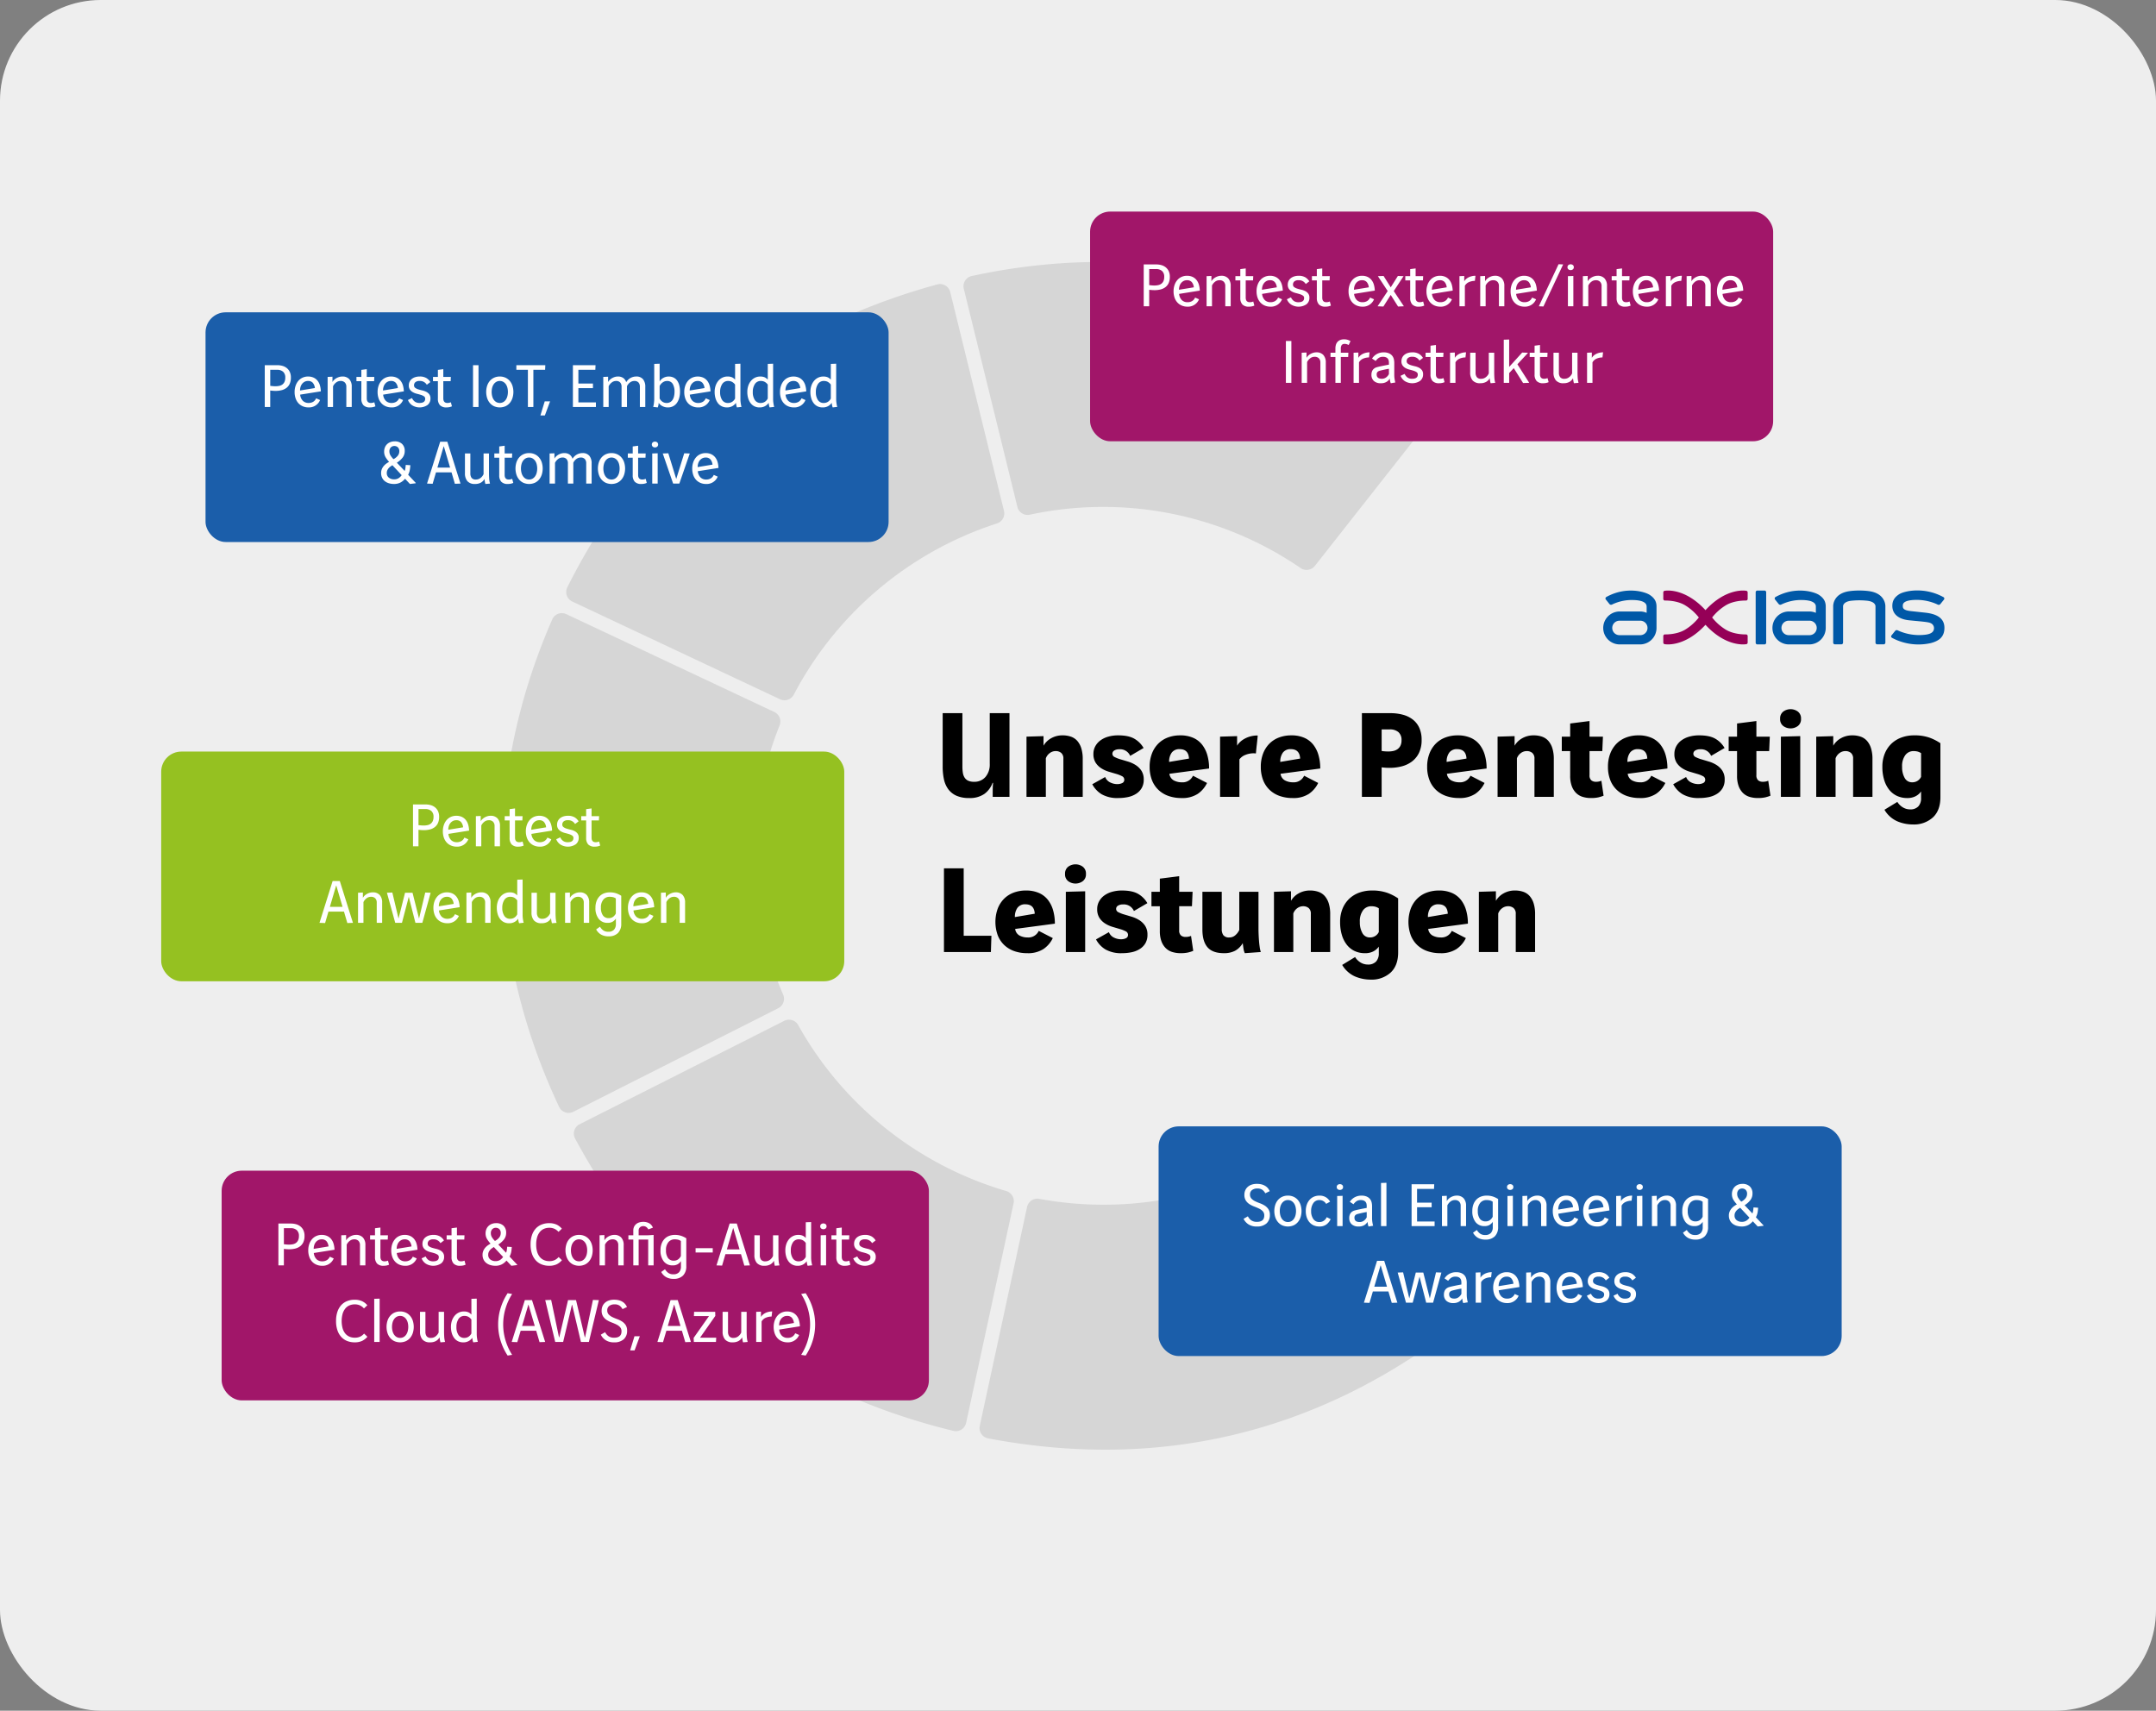 <svg xmlns="http://www.w3.org/2000/svg" xmlns:xlink="http://www.w3.org/1999/xlink" width="1070" height="849" viewBox="0 0 1070 849"><rect x="0" y="0" width="1070" height="849" fill="#808080" stroke="none"/><defs><clipPath id="a"><rect width="495.813" height="589.464" fill="#d6d6d6"/></clipPath><clipPath id="b"><rect width="169.338" height="26.809" fill="none"/></clipPath></defs><g transform="translate(14955 17052)"><rect width="1070" height="849" rx="50" transform="translate(-14955 -17052)" fill="#eee"/><g transform="translate(-14706 -16922)"><g clip-path="url(#a)"><path d="M396.457,151.9a5.238,5.238,0,0,0,7.076-1.021l67.2-85.4a5.158,5.158,0,0,0,1.116-3.206,5.239,5.239,0,0,0-.048-.705,5.143,5.143,0,0,0-2.045-3.48c-34.457-25.607-72.342-43-112.6-51.7s-81.94-8.5-123.894.591a5.2,5.2,0,0,0-3.941,6.327l26.608,108.3a5.223,5.223,0,0,0,6.234,3.815,173.5,173.5,0,0,1,134.3,26.478" fill="#d6d6d6"/><path d="M222.588,14.941a5.207,5.207,0,0,0-6.418-3.783C133,33.861,71.223,84.439,32.547,161.485a5.214,5.214,0,0,0,2.443,7.036l103.157,48.525a5.211,5.211,0,0,0,6.836-2.363A174.483,174.483,0,0,1,245.727,129.8a5.3,5.3,0,0,0,3.7-5,5.007,5.007,0,0,0-.147-1.207Z" fill="#d6d6d6"/><path d="M31.5,422.036a5.169,5.169,0,0,0,4.049-.276l101.711-51.4a5.24,5.24,0,0,0,2.381-6.789,173.689,173.689,0,0,1-1.756-133.492,5.316,5.316,0,0,0,.39-2,5.194,5.194,0,0,0-2.959-4.714L32.053,174.791a5.207,5.207,0,0,0-6.981,2.613C7.875,216.742-.567,257.553.029,298.752c.582,41.182,10.158,81.756,28.461,120.593h0a5.151,5.151,0,0,0,3.008,2.691" fill="#d6d6d6"/><path d="M38.658,427.946a5.2,5.2,0,0,0-2.242,7.1c40.832,75.925,104,124.738,187.756,145.085A5.184,5.184,0,0,0,228.81,579a5.6,5.6,0,0,0,1.733-3.131l23.495-108.693a5.015,5.015,0,0,0,.115-1.071,5.284,5.284,0,0,0-3.838-5.034A174.479,174.479,0,0,1,147.15,378.788a5.206,5.206,0,0,0-6.9-2.177Z" fill="#d6d6d6"/><path d="M241.356,583.843c84.7,16.056,162.4-2.322,230.934-54.616a5.214,5.214,0,0,0,.889-7.4l-67.955-84.49a5.232,5.232,0,0,0-7.087-.943,171.994,171.994,0,0,1-99.583,31.491,174.337,174.337,0,0,1-31.695-2.9,5.22,5.22,0,0,0-6.124,3.987L237.249,577.633a5.2,5.2,0,0,0,4.107,6.21" fill="#d6d6d6"/></g></g><path d="M13.632,7.464V33.9a20.056,20.056,0,0,0,.224,3.136,6.164,6.164,0,0,0,.864,2.4,4.258,4.258,0,0,0,1.76,1.536,6.868,6.868,0,0,0,2.976.544,7.2,7.2,0,0,0,5.6-2.368A9.467,9.467,0,0,0,27.2,32.552V7.464h9.792V49h-8.32V46.7q0-1.216.032-2.368t.16-2.24a.13.13,0,0,1-.1-.032.253.253,0,0,0-.16-.032,11.69,11.69,0,0,1-4.064,5.5,12.547,12.547,0,0,1-7.584,2.048,15.017,15.017,0,0,1-6.368-1.184A10.2,10.2,0,0,1,6.56,45.128,12.891,12.891,0,0,1,4.448,40.2a29.578,29.578,0,0,1-.608-6.176V7.464ZM53.888,18.856v4.736a9.947,9.947,0,0,1,3.776-3.68,11.318,11.318,0,0,1,5.76-1.44,12.291,12.291,0,0,1,4.032.64,7.441,7.441,0,0,1,3.136,2.048,9.967,9.967,0,0,1,2.016,3.648,17.563,17.563,0,0,1,.736,5.44V49h-9.6V30.12a3.607,3.607,0,0,0-1.088-2.944,4.185,4.185,0,0,0-2.752-.9,4.863,4.863,0,0,0-2.88.96,5.608,5.608,0,0,0-1.984,2.624V49h-9.6V19.112ZM96.9,28.648a5.434,5.434,0,0,0-5.44-3.264,4.436,4.436,0,0,0-2.464.608,1.866,1.866,0,0,0-.928,1.632,1.828,1.828,0,0,0,1.152,1.632,15.941,15.941,0,0,0,2.88,1.12q1.728.512,3.744,1.12a15.259,15.259,0,0,1,3.744,1.7,9.537,9.537,0,0,1,2.88,2.816,7.808,7.808,0,0,1,1.152,4.416,8.152,8.152,0,0,1-1.024,4.224A8.455,8.455,0,0,1,99.808,47.5a12.094,12.094,0,0,1-4.032,1.6,23.018,23.018,0,0,1-4.768.48,15.707,15.707,0,0,1-8.224-1.856,12.753,12.753,0,0,1-4.7-4.992l6.4-3.584a4.979,4.979,0,0,0,2.5,2.688,7.906,7.906,0,0,0,3.456.832,5.538,5.538,0,0,0,2.5-.512,1.732,1.732,0,0,0,1.024-1.664,1.912,1.912,0,0,0-1.12-1.76,14.942,14.942,0,0,0-2.848-1.12L86.3,36.52a14.664,14.664,0,0,1-3.68-1.664,9.332,9.332,0,0,1-2.848-2.784,7.945,7.945,0,0,1-1.12-4.448,7.758,7.758,0,0,1,.9-3.68,8.789,8.789,0,0,1,2.5-2.912,11.919,11.919,0,0,1,3.872-1.888,17.67,17.67,0,0,1,5.024-.672q5.184,0,8.064,1.7a12.464,12.464,0,0,1,4.544,4.576Zm19.456,8.9a4.384,4.384,0,0,0,2.208,3.3,8.445,8.445,0,0,0,4,.928,5.636,5.636,0,0,0,5.5-3.264l6.976,3.584a13.653,13.653,0,0,1-4.608,5.408,14.071,14.071,0,0,1-8.128,2.08,19.142,19.142,0,0,1-6.272-.992,13.948,13.948,0,0,1-4.992-2.944,13.365,13.365,0,0,1-3.3-4.864,17.832,17.832,0,0,1-1.184-6.752,17.986,17.986,0,0,1,1.088-6.4A14.19,14.19,0,0,1,110.72,22.7a13.213,13.213,0,0,1,4.8-3.136,17.091,17.091,0,0,1,6.208-1.088,15.658,15.658,0,0,1,6.432,1.216,11.5,11.5,0,0,1,4.448,3.424,15.144,15.144,0,0,1,2.592,5.216,23.813,23.813,0,0,1,.864,6.592Zm9.728-7.552q-.256-4.672-4.608-4.672a4.613,4.613,0,0,0-3.968,1.728,7.566,7.566,0,0,0-1.28,4.608Zm23.872-11.136v4.736a8.163,8.163,0,0,1,1.44-1.792,10.833,10.833,0,0,1,2.24-1.632,13.059,13.059,0,0,1,2.944-1.184,13.645,13.645,0,0,1,3.616-.448q0,.064-.128,1.44t-.32,3.008q-.192,1.632-.32,3.008t-.128,1.44a4.678,4.678,0,0,1-.576-.032,4.678,4.678,0,0,0-.576-.032,10.836,10.836,0,0,0-4,.768,6.732,6.732,0,0,0-3.04,2.24V49h-9.6V19.112ZM171.52,37.544a4.384,4.384,0,0,0,2.208,3.3,8.445,8.445,0,0,0,4,.928,5.636,5.636,0,0,0,5.5-3.264l6.976,3.584A13.653,13.653,0,0,1,185.6,47.5a14.071,14.071,0,0,1-8.128,2.08,19.141,19.141,0,0,1-6.272-.992,13.948,13.948,0,0,1-4.992-2.944,13.365,13.365,0,0,1-3.3-4.864,17.832,17.832,0,0,1-1.184-6.752,17.986,17.986,0,0,1,1.088-6.4,14.19,14.19,0,0,1,3.072-4.928,13.213,13.213,0,0,1,4.8-3.136,17.091,17.091,0,0,1,6.208-1.088,15.658,15.658,0,0,1,6.432,1.216,11.5,11.5,0,0,1,4.448,3.424,15.144,15.144,0,0,1,2.592,5.216,23.813,23.813,0,0,1,.864,6.592Zm9.728-7.552q-.256-4.672-4.608-4.672a4.613,4.613,0,0,0-3.968,1.728,7.565,7.565,0,0,0-1.28,4.608Zm44.8-22.528a23.275,23.275,0,0,1,6.3.8,13.7,13.7,0,0,1,4.9,2.432,10.882,10.882,0,0,1,3.168,4.128,14.284,14.284,0,0,1,1.12,5.888,14.5,14.5,0,0,1-1.28,6.4A11.825,11.825,0,0,1,236.8,31.4a14.278,14.278,0,0,1-5.056,2.432,23.505,23.505,0,0,1-6.08.768q-.96,0-1.952-.064t-2.016-.192V49H211.9V7.464ZM221.7,26.216a14.993,14.993,0,0,0,1.632.192q.928.064,1.7.064a11.629,11.629,0,0,0,2.464-.256,5.551,5.551,0,0,0,2.08-.9,4.669,4.669,0,0,0,1.44-1.7,5.931,5.931,0,0,0,.544-2.72,5.073,5.073,0,0,0-1.536-4.032,6.4,6.4,0,0,0-4.352-1.344H221.7ZM254.08,37.544a4.384,4.384,0,0,0,2.208,3.3,8.445,8.445,0,0,0,4,.928,5.636,5.636,0,0,0,5.5-3.264l6.976,3.584A13.653,13.653,0,0,1,268.16,47.5a14.071,14.071,0,0,1-8.128,2.08,19.142,19.142,0,0,1-6.272-.992,13.948,13.948,0,0,1-4.992-2.944,13.365,13.365,0,0,1-3.3-4.864,17.832,17.832,0,0,1-1.184-6.752,17.986,17.986,0,0,1,1.088-6.4,14.19,14.19,0,0,1,3.072-4.928,13.213,13.213,0,0,1,4.8-3.136,17.091,17.091,0,0,1,6.208-1.088,15.658,15.658,0,0,1,6.432,1.216,11.5,11.5,0,0,1,4.448,3.424,15.144,15.144,0,0,1,2.592,5.216,23.814,23.814,0,0,1,.864,6.592Zm9.728-7.552q-.256-4.672-4.608-4.672a4.613,4.613,0,0,0-3.968,1.728,7.565,7.565,0,0,0-1.28,4.608ZM287.68,18.856v4.736a9.948,9.948,0,0,1,3.776-3.68,11.318,11.318,0,0,1,5.76-1.44,12.291,12.291,0,0,1,4.032.64,7.441,7.441,0,0,1,3.136,2.048,9.966,9.966,0,0,1,2.016,3.648,17.562,17.562,0,0,1,.736,5.44V49h-9.6V30.12a3.607,3.607,0,0,0-1.088-2.944,4.185,4.185,0,0,0-2.752-.9,4.863,4.863,0,0,0-2.88.96,5.608,5.608,0,0,0-1.984,2.624V49h-9.6V19.112Zm37.184-7.488v7.744h6.656l-.32,7.168h-6.336v11.9a3.266,3.266,0,0,0,.864,2.592,3.484,3.484,0,0,0,2.336.736A6.568,6.568,0,0,0,330.752,41l1.088,7.424a18.3,18.3,0,0,1-2.656.832,16.516,16.516,0,0,1-3.616.32,13.627,13.627,0,0,1-4.192-.608,7.935,7.935,0,0,1-3.232-1.952,9.326,9.326,0,0,1-2.112-3.424,14.552,14.552,0,0,1-.768-5.024V26.28H311.1V19.112h4.16V12.584Zm18.944,26.176a4.384,4.384,0,0,0,2.208,3.3,8.445,8.445,0,0,0,4,.928,5.636,5.636,0,0,0,5.5-3.264l6.976,3.584a13.652,13.652,0,0,1-4.608,5.408,14.071,14.071,0,0,1-8.128,2.08,19.142,19.142,0,0,1-6.272-.992A13.948,13.948,0,0,1,338.5,45.64a13.366,13.366,0,0,1-3.3-4.864,17.832,17.832,0,0,1-1.184-6.752,17.986,17.986,0,0,1,1.088-6.4,14.19,14.19,0,0,1,3.072-4.928,13.213,13.213,0,0,1,4.8-3.136,17.091,17.091,0,0,1,6.208-1.088,15.658,15.658,0,0,1,6.432,1.216,11.5,11.5,0,0,1,4.448,3.424,15.143,15.143,0,0,1,2.592,5.216,23.813,23.813,0,0,1,.864,6.592Zm9.728-7.552q-.256-4.672-4.608-4.672a4.613,4.613,0,0,0-3.968,1.728,7.566,7.566,0,0,0-1.28,4.608Zm31.68-1.344a5.434,5.434,0,0,0-5.44-3.264,4.436,4.436,0,0,0-2.464.608,1.866,1.866,0,0,0-.928,1.632,1.828,1.828,0,0,0,1.152,1.632,15.941,15.941,0,0,0,2.88,1.12q1.728.512,3.744,1.12a15.259,15.259,0,0,1,3.744,1.7,9.536,9.536,0,0,1,2.88,2.816,7.808,7.808,0,0,1,1.152,4.416,8.152,8.152,0,0,1-1.024,4.224,8.455,8.455,0,0,1-2.784,2.848,12.093,12.093,0,0,1-4.032,1.6,23.018,23.018,0,0,1-4.768.48A15.707,15.707,0,0,1,371.1,47.72a12.753,12.753,0,0,1-4.7-4.992l6.4-3.584a4.979,4.979,0,0,0,2.5,2.688,7.906,7.906,0,0,0,3.456.832,5.538,5.538,0,0,0,2.5-.512,1.732,1.732,0,0,0,1.024-1.664,1.912,1.912,0,0,0-1.12-1.76,14.942,14.942,0,0,0-2.848-1.12l-3.68-1.088a14.664,14.664,0,0,1-3.68-1.664,9.332,9.332,0,0,1-2.848-2.784,7.945,7.945,0,0,1-1.12-4.448,7.758,7.758,0,0,1,.9-3.68,8.789,8.789,0,0,1,2.5-2.912,11.92,11.92,0,0,1,3.872-1.888,17.67,17.67,0,0,1,5.024-.672q5.184,0,8.064,1.7a12.465,12.465,0,0,1,4.544,4.576Zm22.464-17.28v7.744h6.656l-.32,7.168H407.68v11.9a3.266,3.266,0,0,0,.864,2.592,3.484,3.484,0,0,0,2.336.736A6.568,6.568,0,0,0,413.568,41l1.088,7.424a18.3,18.3,0,0,1-2.656.832,16.516,16.516,0,0,1-3.616.32,13.627,13.627,0,0,1-4.192-.608,7.935,7.935,0,0,1-3.232-1.952,9.326,9.326,0,0,1-2.112-3.424,14.552,14.552,0,0,1-.768-5.024V26.28h-4.16V19.112h4.16V12.584Zm21.76,7.488V49h-9.6V19.112Zm-9.984-8.576a4.24,4.24,0,0,1,1.568-3.616,6.114,6.114,0,0,1,7.232,0,4.24,4.24,0,0,1,1.568,3.616,4.168,4.168,0,0,1-1.568,3.552,6.114,6.114,0,0,1-7.232,0A4.168,4.168,0,0,1,419.456,10.28Zm26.368,8.576v4.736a9.948,9.948,0,0,1,3.776-3.68,11.318,11.318,0,0,1,5.76-1.44,12.291,12.291,0,0,1,4.032.64,7.441,7.441,0,0,1,3.136,2.048,9.966,9.966,0,0,1,2.016,3.648,17.562,17.562,0,0,1,.736,5.44V49h-9.6V30.12a3.607,3.607,0,0,0-1.088-2.944,4.185,4.185,0,0,0-2.752-.9,4.863,4.863,0,0,0-2.88.96,5.608,5.608,0,0,0-1.984,2.624V49h-9.6V19.112Zm53.184,30.272q0,6.592-3.744,10.08a13.924,13.924,0,0,1-9.888,3.488,19.937,19.937,0,0,1-7.776-1.568,14.005,14.005,0,0,1-6.368-5.728l6.4-3.9a8.178,8.178,0,0,0,2.752,2.72,6.878,6.878,0,0,0,3.584.992,5.3,5.3,0,0,0,4.064-1.472,5.861,5.861,0,0,0,1.376-4.16V46.312a7.533,7.533,0,0,1-2.72,2.368,8.743,8.743,0,0,1-4.128.9,11.929,11.929,0,0,1-5.088-1.056,10.726,10.726,0,0,1-3.872-3.04,14.535,14.535,0,0,1-2.5-4.864,21.717,21.717,0,0,1-.9-6.464,17.052,17.052,0,0,1,1.28-6.848,14.131,14.131,0,0,1,3.424-4.9,14.324,14.324,0,0,1,4.992-2.944,18.061,18.061,0,0,1,5.984-.992,22.285,22.285,0,0,1,7.744,1.152,24.412,24.412,0,0,1,5.376,2.752Zm-9.6-21.824a6.109,6.109,0,0,0-1.76-.8,7.793,7.793,0,0,0-1.952-.224,5.031,5.031,0,0,0-4.1,1.984,9.111,9.111,0,0,0-1.6,5.824,10.686,10.686,0,0,0,1.28,5.536,4.081,4.081,0,0,0,3.712,2.144,4.747,4.747,0,0,0,4.416-2.688ZM14.272,84.464v33.472h13.76L27.776,126H4.48V84.464Zm25.536,30.08a4.384,4.384,0,0,0,2.208,3.3,8.445,8.445,0,0,0,4,.928,5.636,5.636,0,0,0,5.5-3.264l6.976,3.584a13.653,13.653,0,0,1-4.608,5.408,14.071,14.071,0,0,1-8.128,2.08,19.142,19.142,0,0,1-6.272-.992A13.948,13.948,0,0,1,34.5,122.64a13.365,13.365,0,0,1-3.3-4.864,19.61,19.61,0,0,1-.1-13.152A14.19,14.19,0,0,1,34.176,99.7a13.213,13.213,0,0,1,4.8-3.136,17.091,17.091,0,0,1,6.208-1.088,15.658,15.658,0,0,1,6.432,1.216,11.5,11.5,0,0,1,4.448,3.424,15.144,15.144,0,0,1,2.592,5.216,23.813,23.813,0,0,1,.864,6.592Zm9.728-7.552q-.256-4.672-4.608-4.672a4.613,4.613,0,0,0-3.968,1.728,7.566,7.566,0,0,0-1.28,4.608ZM74.56,95.856V126h-9.6V96.112ZM64.576,87.28a4.24,4.24,0,0,1,1.568-3.616,6.114,6.114,0,0,1,7.232,0,4.24,4.24,0,0,1,1.568,3.616,4.168,4.168,0,0,1-1.568,3.552,6.114,6.114,0,0,1-7.232,0A4.168,4.168,0,0,1,64.576,87.28Zm34.176,18.368a5.434,5.434,0,0,0-5.44-3.264,4.436,4.436,0,0,0-2.464.608,1.866,1.866,0,0,0-.928,1.632,1.828,1.828,0,0,0,1.152,1.632,15.94,15.94,0,0,0,2.88,1.12q1.728.512,3.744,1.12a15.259,15.259,0,0,1,3.744,1.7,9.537,9.537,0,0,1,2.88,2.816,7.808,7.808,0,0,1,1.152,4.416,8.152,8.152,0,0,1-1.024,4.224,8.455,8.455,0,0,1-2.784,2.848,12.094,12.094,0,0,1-4.032,1.6,23.018,23.018,0,0,1-4.768.48,15.707,15.707,0,0,1-8.224-1.856,12.753,12.753,0,0,1-4.7-4.992l6.4-3.584a4.979,4.979,0,0,0,2.5,2.688,7.906,7.906,0,0,0,3.456.832,5.538,5.538,0,0,0,2.5-.512,1.732,1.732,0,0,0,1.024-1.664,1.912,1.912,0,0,0-1.12-1.76,14.943,14.943,0,0,0-2.848-1.12l-3.68-1.088a14.664,14.664,0,0,1-3.68-1.664,9.332,9.332,0,0,1-2.848-2.784,7.945,7.945,0,0,1-1.12-4.448,7.758,7.758,0,0,1,.9-3.68,8.789,8.789,0,0,1,2.5-2.912,11.92,11.92,0,0,1,3.872-1.888,17.67,17.67,0,0,1,5.024-.672q5.184,0,8.064,1.7a12.464,12.464,0,0,1,4.544,4.576Zm22.464-17.28v7.744h6.656l-.32,7.168h-6.336v11.9a3.266,3.266,0,0,0,.864,2.592,3.484,3.484,0,0,0,2.336.736A6.568,6.568,0,0,0,127.1,118l1.088,7.424a18.3,18.3,0,0,1-2.656.832,16.516,16.516,0,0,1-3.616.32,13.627,13.627,0,0,1-4.192-.608,7.935,7.935,0,0,1-3.232-1.952,9.326,9.326,0,0,1-2.112-3.424,14.552,14.552,0,0,1-.768-5.024V103.28h-4.16V96.112h4.16V89.584Zm21.12,7.744v18.56a5.017,5.017,0,0,0,.8,2.976,3.515,3.515,0,0,0,3.04,1.12,4.331,4.331,0,0,0,2.88-1.088,7.507,7.507,0,0,0,1.984-2.624V96.112h9.536v18.432q0,1.152.064,2.72t.192,3.2q.128,1.632.352,3.136a13.13,13.13,0,0,0,.544,2.4l-7.936.576a8.094,8.094,0,0,1-.672-2.368q-.224-1.472-.352-2.624a10.085,10.085,0,0,1-3.84,3.808,11.665,11.665,0,0,1-5.5,1.184q-5.632,0-8.16-2.944t-2.528-8.832V96.112Zm34.368-.256v4.736a9.947,9.947,0,0,1,3.776-3.68,11.318,11.318,0,0,1,5.76-1.44,12.291,12.291,0,0,1,4.032.64,7.441,7.441,0,0,1,3.136,2.048,9.967,9.967,0,0,1,2.016,3.648,17.563,17.563,0,0,1,.736,5.44V126h-9.6V107.12a3.607,3.607,0,0,0-1.088-2.944,4.185,4.185,0,0,0-2.752-.9,4.863,4.863,0,0,0-2.88.96,5.608,5.608,0,0,0-1.984,2.624V126h-9.6V96.112Zm53.184,30.272q0,6.592-3.744,10.08a13.924,13.924,0,0,1-9.888,3.488,19.937,19.937,0,0,1-7.776-1.568,14.005,14.005,0,0,1-6.368-5.728l6.4-3.9a8.178,8.178,0,0,0,2.752,2.72,6.878,6.878,0,0,0,3.584.992,5.3,5.3,0,0,0,4.064-1.472,5.861,5.861,0,0,0,1.376-4.16v-3.264a7.533,7.533,0,0,1-2.72,2.368,8.743,8.743,0,0,1-4.128.9,11.929,11.929,0,0,1-5.088-1.056,10.726,10.726,0,0,1-3.872-3.04,14.536,14.536,0,0,1-2.5-4.864,21.717,21.717,0,0,1-.9-6.464,17.052,17.052,0,0,1,1.28-6.848,14.131,14.131,0,0,1,3.424-4.9,14.324,14.324,0,0,1,4.992-2.944,18.061,18.061,0,0,1,5.984-.992,22.285,22.285,0,0,1,7.744,1.152,24.413,24.413,0,0,1,5.376,2.752Zm-9.6-21.824a6.109,6.109,0,0,0-1.76-.8,7.793,7.793,0,0,0-1.952-.224,5.031,5.031,0,0,0-4.1,1.984,9.111,9.111,0,0,0-1.6,5.824,10.686,10.686,0,0,0,1.28,5.536,4.081,4.081,0,0,0,3.712,2.144,4.747,4.747,0,0,0,4.416-2.688Zm24.512,10.24a4.384,4.384,0,0,0,2.208,3.3,8.445,8.445,0,0,0,4,.928,5.636,5.636,0,0,0,5.5-3.264l6.976,3.584a13.653,13.653,0,0,1-4.608,5.408,14.071,14.071,0,0,1-8.128,2.08,19.141,19.141,0,0,1-6.272-.992,13.948,13.948,0,0,1-4.992-2.944,13.365,13.365,0,0,1-3.3-4.864,19.61,19.61,0,0,1-.1-13.152,14.19,14.19,0,0,1,3.072-4.928,13.213,13.213,0,0,1,4.8-3.136,17.091,17.091,0,0,1,6.208-1.088,15.658,15.658,0,0,1,6.432,1.216,11.5,11.5,0,0,1,4.448,3.424,15.144,15.144,0,0,1,2.592,5.216,23.814,23.814,0,0,1,.864,6.592Zm9.728-7.552q-.256-4.672-4.608-4.672a4.613,4.613,0,0,0-3.968,1.728,7.565,7.565,0,0,0-1.28,4.608ZM278.4,95.856v4.736a9.947,9.947,0,0,1,3.776-3.68,11.318,11.318,0,0,1,5.76-1.44,12.291,12.291,0,0,1,4.032.64A7.441,7.441,0,0,1,295.1,98.16a9.966,9.966,0,0,1,2.016,3.648,17.562,17.562,0,0,1,.736,5.44V126h-9.6V107.12a3.607,3.607,0,0,0-1.088-2.944,4.185,4.185,0,0,0-2.752-.9,4.863,4.863,0,0,0-2.88.96,5.608,5.608,0,0,0-1.984,2.624V126h-9.6V96.112Z" transform="translate(-14491 -16705.523)"/><g transform="translate(-14159.338 -16758.971)"><g clip-path="url(#b)"><path d="M658.081,23.567c-.963-.538-.339-1.26-.339-1.26l1.819-2.247a1,1,0,0,1,1.3-.225,25.382,25.382,0,0,0,13.848,2.11c3.51-.475,4.123-1.985,4.123-3.293a2.715,2.715,0,0,0-1.781-2.474c-1.066-.571-5.334-.83-10.6-1.368s-8.3-3.113-8.3-7.156c0-2.506,1.016-4.214,3.33-5.737,2.432-1.6,12.231-3.935,21.962,1.362a.823.823,0,0,1,.34,1.259l-1.819,2.247a1.058,1.058,0,0,1-1.3.225,24.763,24.763,0,0,0-11.145-2.319c-6.167.179-6.172,2.114-6.172,2.964,0,.951,0,2.134,3.829,2.579l7.26.787c6.8.733,9.7,3.4,9.567,7.854s-2.972,6.222-6.7,7.241a27.875,27.875,0,0,1-19.219-2.55" transform="translate(-514.668 0)" fill="#0058a7"/><path d="M352.6,26.974h-3.55a.831.831,0,0,1-.831-.831V1.076a.831.831,0,0,1,.831-.831h3.55a.831.831,0,0,1,.831.831V26.143a.831.831,0,0,1-.831.831" transform="translate(-272.556 -0.192)" fill="#0058a7"/><path d="M158.128,17.242c10.485,11.419,20.108,9.637,20.108,9.637a.828.828,0,0,0,.831-.824V22.838a.828.828,0,0,0-.831-.824s-5.862.23-10.135-2.429a25.759,25.759,0,0,1-6.674-5.971A25.765,25.765,0,0,1,168.1,7.642c4.272-2.659,10.135-2.429,10.135-2.429a.828.828,0,0,0,.831-.824V1.171a.828.828,0,0,0-.831-.824s-9.623-1.782-20.107,9.636C147.643-1.436,138.02.346,138.02.346a.828.828,0,0,0-.831.824V4.388a.828.828,0,0,0,.831.824s5.862-.23,10.135,2.429a25.77,25.77,0,0,1,6.674,5.971,25.77,25.77,0,0,1-6.674,5.971c-4.272,2.659-10.135,2.429-10.135,2.429a.828.828,0,0,0-.831.824v3.217a.828.828,0,0,0,.831.824s9.623,1.782,20.108-9.636" transform="translate(-107.38 -0.192)" fill="#950057"/><path d="M409.627,2.471c-2.431-1.617-11.769-4.379-21.5.975a.837.837,0,0,0-.339,1.273l1.819,2.271a1.049,1.049,0,0,0,1.3.228A22.584,22.584,0,0,1,401.593,5c6.167.183,6.46,2.415,6.46,3.273v3.084a8.145,8.145,0,0,0-3.268-.68H394.679a8.173,8.173,0,0,0,0,16.346h10.106a8.173,8.173,0,0,0,8.172-8.174V8.27c0-2.534-1.015-4.261-3.331-5.8m-4.575,19.963H394.414a3.591,3.591,0,0,1,0-7.175h10.638a3.591,3.591,0,0,1,0,7.175" transform="translate(-302.523 -0.238)" fill="#0058a7"/><path d="M23.121,2.471C20.69.854,11.352-1.908,1.622,3.446a.837.837,0,0,0-.339,1.273L3.1,6.99a1.049,1.049,0,0,0,1.3.228A22.584,22.584,0,0,1,15.088,5c6.167.183,6.46,2.415,6.46,3.273v3.084a8.145,8.145,0,0,0-3.268-.68H8.174a8.173,8.173,0,0,0,0,16.346H18.28a8.173,8.173,0,0,0,8.172-8.174V8.27c0-2.534-1.015-4.261-3.331-5.8M18.546,22.434H7.909a3.591,3.591,0,0,1,0-7.175H18.546a3.591,3.591,0,0,1,0,7.175" transform="translate(0 -0.238)" fill="#0058a7"/><path d="M538.2.219A32.267,32.267,0,0,1,542.875.5c8.533,1.081,8.276,7.5,8.276,7.5V26.078a.831.831,0,0,1-.831.831h-3.242a.831.831,0,0,1-.831-.831V8s.1-2.353-4.428-2.751a36.443,36.443,0,0,0-7.233,0c-4.53.4-4.428,2.751-4.428,2.751V26.078a.831.831,0,0,1-.831.831h-3.242a.831.831,0,0,1-.831-.831V8S525,1.582,533.53.5A32.269,32.269,0,0,1,538.2.219" transform="translate(-411.123 -0.171)" fill="#0058a7"/></g></g><rect width="339" height="114" rx="10" transform="translate(-14853 -16897)" fill="#1b5eaa"/><path d="M16.172,4.232a9.34,9.34,0,0,1,2.416.32,6.078,6.078,0,0,1,2.144,1.04A5.4,5.4,0,0,1,22.268,7.48a6.366,6.366,0,0,1,.592,2.9,7.252,7.252,0,0,1-.608,3.152A5.361,5.361,0,0,1,20.6,15.56a6.694,6.694,0,0,1-2.4,1.1,12.041,12.041,0,0,1-2.9.336,18.984,18.984,0,0,1-2.688-.192V25H9.9V4.232ZM12.62,14.5q.576.064,1.248.128t1.312.064a9.364,9.364,0,0,0,1.84-.176,4.119,4.119,0,0,0,1.552-.64,3.359,3.359,0,0,0,1.088-1.3,4.8,4.8,0,0,0,.416-2.144,3.687,3.687,0,0,0-1.1-2.96,4.4,4.4,0,0,0-2.96-.944H12.62Zm14.848,4.352a4.929,4.929,0,0,0,1.36,3.088,3.921,3.921,0,0,0,2.8,1.04,4.43,4.43,0,0,0,2.272-.56,3.754,3.754,0,0,0,1.5-1.744l1.952.864a5.914,5.914,0,0,1-5.76,3.648,7.111,7.111,0,0,1-2.768-.528,6.223,6.223,0,0,1-2.176-1.5,6.865,6.865,0,0,1-1.424-2.4,9.566,9.566,0,0,1-.512-3.248,9.362,9.362,0,0,1,.48-3.04A7.458,7.458,0,0,1,26.54,12.04a6.073,6.073,0,0,1,2.1-1.6,6.381,6.381,0,0,1,2.736-.576,6.479,6.479,0,0,1,2.72.528,5.478,5.478,0,0,1,1.952,1.488A6.583,6.583,0,0,1,37.26,14.2a11.889,11.889,0,0,1,.48,3.024Zm7.3-3.264a4.713,4.713,0,0,0-1.04-2.624,3.02,3.02,0,0,0-2.352-.9,3.571,3.571,0,0,0-1.648.368,3.914,3.914,0,0,0-1.248,1.008,4.42,4.42,0,0,0-.8,1.5,6.148,6.148,0,0,0-.272,1.856ZM43.5,12.616a3.96,3.96,0,0,1,.8-1.072,5.808,5.808,0,0,1,1.152-.864,6.508,6.508,0,0,1,1.392-.592,5.3,5.3,0,0,1,1.52-.224,4.481,4.481,0,0,1,3.5,1.328,5.414,5.414,0,0,1,1.2,3.76V25H50.38V14.952a2.926,2.926,0,0,0-.736-2.112,2.833,2.833,0,0,0-2.144-.768,3.5,3.5,0,0,0-2.192.752,5.2,5.2,0,0,0-1.52,1.872V25H41.1V10.056l2.4-.1Zm17.024-6.4v3.84h3.744l-.1,2.112H60.524v8.544q0,2.272,2.048,2.272a4.49,4.49,0,0,0,.816-.08,4.157,4.157,0,0,0,.88-.272l.544,2.016a5.609,5.609,0,0,1-1.216.4,7.031,7.031,0,0,1-1.472.144,4.264,4.264,0,0,1-3.264-1.1,4.617,4.617,0,0,1-1.024-3.248V12.168H55.4V10.056h2.432V6.568Zm8.128,12.64a4.929,4.929,0,0,0,1.36,3.088,3.921,3.921,0,0,0,2.8,1.04,4.43,4.43,0,0,0,2.272-.56,3.754,3.754,0,0,0,1.5-1.744l1.952.864a5.914,5.914,0,0,1-5.76,3.648,7.111,7.111,0,0,1-2.768-.528,6.223,6.223,0,0,1-2.176-1.5,6.865,6.865,0,0,1-1.424-2.4,9.566,9.566,0,0,1-.512-3.248,9.362,9.362,0,0,1,.48-3.04,7.458,7.458,0,0,1,1.344-2.432,6.073,6.073,0,0,1,2.1-1.6,6.381,6.381,0,0,1,2.736-.576,6.479,6.479,0,0,1,2.72.528,5.478,5.478,0,0,1,1.952,1.488,6.583,6.583,0,0,1,1.216,2.32,11.889,11.889,0,0,1,.48,3.024Zm7.3-3.264a4.713,4.713,0,0,0-1.04-2.624,3.02,3.02,0,0,0-2.352-.9,3.571,3.571,0,0,0-1.648.368,3.914,3.914,0,0,0-1.248,1.008,4.42,4.42,0,0,0-.8,1.5,6.148,6.148,0,0,0-.272,1.856ZM90.316,13.96A3.858,3.858,0,0,0,86.7,12.072a2.964,2.964,0,0,0-2.064.608,2,2,0,0,0-.656,1.536,1.494,1.494,0,0,0,.608,1.28,5.2,5.2,0,0,0,1.5.736q.9.288,1.968.528a8.569,8.569,0,0,1,1.968.688,4.4,4.4,0,0,1,1.5,1.216,3.262,3.262,0,0,1,.608,2.08,3.931,3.931,0,0,1-1.488,3.28,7.037,7.037,0,0,1-7.616.1,5.634,5.634,0,0,1-2.064-2.608l2.016-.96A4.272,4.272,0,0,0,84.4,22.344a3.813,3.813,0,0,0,2.272.64q2.848,0,2.848-2.08a1.38,1.38,0,0,0-.608-1.216,5.8,5.8,0,0,0-1.5-.7q-.9-.288-1.952-.544A8.21,8.21,0,0,1,83.5,17.7a4.586,4.586,0,0,1-1.5-1.28,3.515,3.515,0,0,1-.608-2.176,4.118,4.118,0,0,1,.384-1.776A3.952,3.952,0,0,1,82.86,11.08a5.136,5.136,0,0,1,1.7-.9,7.056,7.056,0,0,1,2.176-.32,6.355,6.355,0,0,1,3.376.768,5.932,5.932,0,0,1,1.968,1.984Zm8.192-7.744v3.84h3.744l-.1,2.112H98.508v8.544q0,2.272,2.048,2.272a4.49,4.49,0,0,0,.816-.08,4.157,4.157,0,0,0,.88-.272l.544,2.016a5.609,5.609,0,0,1-1.216.4,7.031,7.031,0,0,1-1.472.144,4.264,4.264,0,0,1-3.264-1.1A4.617,4.617,0,0,1,95.82,20.84V12.168H93.388V10.056H95.82V6.568ZM115.98,4.232V25h-2.72V4.232Zm10.56,7.84a3.387,3.387,0,0,0-1.7.416,4,4,0,0,0-1.264,1.136,5.168,5.168,0,0,0-.8,1.728,8.713,8.713,0,0,0,0,4.32,5.355,5.355,0,0,0,.8,1.744,3.929,3.929,0,0,0,1.264,1.152,3.665,3.665,0,0,0,3.392,0,3.929,3.929,0,0,0,1.264-1.152,5.355,5.355,0,0,0,.8-1.744,8.712,8.712,0,0,0,0-4.32,5.167,5.167,0,0,0-.8-1.728,4,4,0,0,0-1.264-1.136A3.387,3.387,0,0,0,126.54,12.072Zm0-2.208a6.644,6.644,0,0,1,2.816.576,6.191,6.191,0,0,1,2.128,1.6,7.086,7.086,0,0,1,1.344,2.432,10.191,10.191,0,0,1,0,6.08A7.262,7.262,0,0,1,131.484,23a6.1,6.1,0,0,1-2.128,1.616,7.172,7.172,0,0,1-5.632,0A6.1,6.1,0,0,1,121.6,23a7.262,7.262,0,0,1-1.344-2.448,10.191,10.191,0,0,1,0-6.08A7.086,7.086,0,0,1,121.6,12.04a6.191,6.191,0,0,1,2.128-1.6A6.644,6.644,0,0,1,126.54,9.864Zm22.592-5.632-.1,2.3h-5.824V25h-2.72V6.536h-5.728v-2.3ZM151.5,22.184l-2.592,7.008H146.7l2.144-7.008ZM174.06,4.232l-.1,2.3h-8.416v6.816h7.232v2.272h-7.232V22.7h8.7V25H162.828V4.232ZM180.3,9.96v2.656a3.661,3.661,0,0,1,.7-.976,5.64,5.64,0,0,1,1.1-.88,6.669,6.669,0,0,1,1.392-.64,5.128,5.128,0,0,1,1.632-.256,4.406,4.406,0,0,1,2.72.752,4.224,4.224,0,0,1,1.44,2.064,5.99,5.99,0,0,1,.8-1.056,5.339,5.339,0,0,1,1.1-.9,6.134,6.134,0,0,1,1.392-.624,5.441,5.441,0,0,1,1.632-.24,4.179,4.179,0,0,1,3.424,1.36,5.748,5.748,0,0,1,1.12,3.76V25h-2.688V14.952a3.1,3.1,0,0,0-.672-2.112,2.621,2.621,0,0,0-2.08-.768,3.509,3.509,0,0,0-2.128.72,4.86,4.86,0,0,0-1.52,1.872V25h-2.688V14.952a3.1,3.1,0,0,0-.672-2.112,2.621,2.621,0,0,0-2.08-.768,3.413,3.413,0,0,0-2.128.752,5.2,5.2,0,0,0-1.52,1.872V25H177.9V10.056ZM205.868,3.5v8.832a4.7,4.7,0,0,1,1.856-1.792,5.338,5.338,0,0,1,2.624-.672,5.444,5.444,0,0,1,2.464.528,4.724,4.724,0,0,1,1.76,1.52,7.082,7.082,0,0,1,1.056,2.368,12.262,12.262,0,0,1,.352,3.04,11.638,11.638,0,0,1-.416,3.232,7.756,7.756,0,0,1-1.184,2.48,5.271,5.271,0,0,1-1.872,1.6,5.476,5.476,0,0,1-2.512.56,5.7,5.7,0,0,1-2.752-.64,4.979,4.979,0,0,1-1.824-1.6q-.064.64-.16,1.152a6.141,6.141,0,0,1-.32,1.088l-2.272-.256a8.246,8.246,0,0,0,.224-.944q.1-.528.16-1.056t.1-1.024q.032-.5.032-.848V3.592Zm0,17.28a4.379,4.379,0,0,0,1.424,1.616,3.61,3.61,0,0,0,2.064.592,3.344,3.344,0,0,0,2.944-1.568,5.489,5.489,0,0,0,.72-1.76,9.813,9.813,0,0,0,.24-2.24,7.487,7.487,0,0,0-.88-3.872,3.079,3.079,0,0,0-2.864-1.472,3.585,3.585,0,0,0-2.112.7,4.794,4.794,0,0,0-1.536,1.792Zm14.976-1.92a4.929,4.929,0,0,0,1.36,3.088,3.921,3.921,0,0,0,2.8,1.04,4.43,4.43,0,0,0,2.272-.56,3.754,3.754,0,0,0,1.5-1.744l1.952.864a5.914,5.914,0,0,1-5.76,3.648,7.111,7.111,0,0,1-2.768-.528,6.223,6.223,0,0,1-2.176-1.5,6.865,6.865,0,0,1-1.424-2.4,9.566,9.566,0,0,1-.512-3.248,9.362,9.362,0,0,1,.48-3.04,7.458,7.458,0,0,1,1.344-2.432,6.073,6.073,0,0,1,2.1-1.6,6.381,6.381,0,0,1,2.736-.576,6.479,6.479,0,0,1,2.72.528,5.478,5.478,0,0,1,1.952,1.488,6.583,6.583,0,0,1,1.216,2.32,11.889,11.889,0,0,1,.48,3.024Zm7.3-3.264a4.713,4.713,0,0,0-1.04-2.624,3.02,3.02,0,0,0-2.352-.9,3.571,3.571,0,0,0-1.648.368,3.915,3.915,0,0,0-1.248,1.008,4.42,4.42,0,0,0-.8,1.5,6.148,6.148,0,0,0-.272,1.856ZM245.964,3.5V21.064q0,.384.032.9t.112,1.056q.08.544.176,1.056a5.573,5.573,0,0,0,.224.864l-2.272.256a6.035,6.035,0,0,1-.32-1.1q-.1-.528-.16-1.168A5.267,5.267,0,0,1,242,24.536a5.432,5.432,0,0,1-2.784.656,5.637,5.637,0,0,1-2.5-.544,5.346,5.346,0,0,1-1.9-1.552,7.432,7.432,0,0,1-1.216-2.432,10.827,10.827,0,0,1-.432-3.152,9.39,9.39,0,0,1,.5-3.136,7.493,7.493,0,0,1,1.36-2.416,6.024,6.024,0,0,1,2.016-1.552,5.7,5.7,0,0,1,2.464-.544,5.4,5.4,0,0,1,2.32.4,4.985,4.985,0,0,1,1.488,1.136V3.592Zm-2.656,10.368a4.729,4.729,0,0,0-1.488-1.344,3.964,3.964,0,0,0-1.936-.448,3.355,3.355,0,0,0-2.976,1.536,7.087,7.087,0,0,0-1.024,4,6.891,6.891,0,0,0,.992,3.888,3.277,3.277,0,0,0,2.912,1.488,3.762,3.762,0,0,0,2.08-.576,4.142,4.142,0,0,0,1.44-1.632ZM262.188,3.5V21.064q0,.384.032.9t.112,1.056q.08.544.176,1.056a5.571,5.571,0,0,0,.224.864l-2.272.256a6.035,6.035,0,0,1-.32-1.1q-.1-.528-.16-1.168a5.267,5.267,0,0,1-1.76,1.616,5.432,5.432,0,0,1-2.784.656,5.637,5.637,0,0,1-2.5-.544,5.346,5.346,0,0,1-1.9-1.552,7.432,7.432,0,0,1-1.216-2.432,10.827,10.827,0,0,1-.432-3.152,9.39,9.39,0,0,1,.5-3.136,7.493,7.493,0,0,1,1.36-2.416,6.024,6.024,0,0,1,2.016-1.552,5.7,5.7,0,0,1,2.464-.544,5.4,5.4,0,0,1,2.32.4,4.986,4.986,0,0,1,1.488,1.136V3.592Zm-2.656,10.368a4.73,4.73,0,0,0-1.488-1.344,3.964,3.964,0,0,0-1.936-.448,3.355,3.355,0,0,0-2.976,1.536,7.087,7.087,0,0,0-1.024,4A6.891,6.891,0,0,0,253.1,21.5a3.277,3.277,0,0,0,2.912,1.488,3.762,3.762,0,0,0,2.08-.576,4.142,4.142,0,0,0,1.44-1.632Zm8.832,4.992a4.929,4.929,0,0,0,1.36,3.088,3.921,3.921,0,0,0,2.8,1.04,4.43,4.43,0,0,0,2.272-.56,3.753,3.753,0,0,0,1.5-1.744l1.952.864a5.914,5.914,0,0,1-5.76,3.648,7.111,7.111,0,0,1-2.768-.528,6.223,6.223,0,0,1-2.176-1.5,6.865,6.865,0,0,1-1.424-2.4,9.566,9.566,0,0,1-.512-3.248,9.362,9.362,0,0,1,.48-3.04,7.457,7.457,0,0,1,1.344-2.432,6.072,6.072,0,0,1,2.1-1.6,6.381,6.381,0,0,1,2.736-.576,6.479,6.479,0,0,1,2.72.528,5.478,5.478,0,0,1,1.952,1.488,6.583,6.583,0,0,1,1.216,2.32,11.889,11.889,0,0,1,.48,3.024Zm7.3-3.264a4.713,4.713,0,0,0-1.04-2.624,3.02,3.02,0,0,0-2.352-.9,3.571,3.571,0,0,0-1.648.368,3.914,3.914,0,0,0-1.248,1.008,4.42,4.42,0,0,0-.8,1.5,6.148,6.148,0,0,0-.272,1.856ZM293.484,3.5V21.064q0,.384.032.9t.112,1.056q.08.544.176,1.056a5.571,5.571,0,0,0,.224.864l-2.272.256a6.035,6.035,0,0,1-.32-1.1q-.1-.528-.16-1.168a5.267,5.267,0,0,1-1.76,1.616,5.432,5.432,0,0,1-2.784.656,5.637,5.637,0,0,1-2.5-.544,5.346,5.346,0,0,1-1.9-1.552,7.431,7.431,0,0,1-1.216-2.432,10.828,10.828,0,0,1-.432-3.152,9.39,9.39,0,0,1,.5-3.136,7.493,7.493,0,0,1,1.36-2.416,6.024,6.024,0,0,1,2.016-1.552,5.7,5.7,0,0,1,2.464-.544,5.4,5.4,0,0,1,2.32.4,4.985,4.985,0,0,1,1.488,1.136V3.592Zm-2.656,10.368a4.729,4.729,0,0,0-1.488-1.344,3.964,3.964,0,0,0-1.936-.448,3.355,3.355,0,0,0-2.976,1.536,7.087,7.087,0,0,0-1.024,4A6.891,6.891,0,0,0,284.4,21.5a3.277,3.277,0,0,0,2.912,1.488,3.762,3.762,0,0,0,2.08-.576,4.142,4.142,0,0,0,1.44-1.632ZM82.14,53.88a17.965,17.965,0,0,1-.24,2.272,7.775,7.775,0,0,1-.848,2.464l3.776,4.032v.192l-2.88.352L79.516,60.6a7.321,7.321,0,0,1-2.272,1.872,6.832,6.832,0,0,1-3.264.72,8.528,8.528,0,0,1-2.4-.336,6.148,6.148,0,0,1-2.032-1.008,4.8,4.8,0,0,1-1.392-1.7,5.3,5.3,0,0,1-.512-2.4,4.955,4.955,0,0,1,.384-2A5.894,5.894,0,0,1,69,54.2a7.423,7.423,0,0,1,1.3-1.168,12.062,12.062,0,0,1,1.312-.816,14.37,14.37,0,0,1-1.7-2.224,5.3,5.3,0,0,1-.768-2.864,5.406,5.406,0,0,1,.4-2.128,4.617,4.617,0,0,1,1.1-1.6A4.9,4.9,0,0,1,72.3,42.392a5.77,5.77,0,0,1,2.032-.352,5.145,5.145,0,0,1,3.7,1.264,4.648,4.648,0,0,1,1.328,3.536,5.27,5.27,0,0,1-1.008,3.2,10.732,10.732,0,0,1-2.9,2.592l3.872,4.1a5.768,5.768,0,0,0,.384-1.5q.1-.8.16-1.5Zm-8.9,0q-.384.256-.88.592a4.958,4.958,0,0,0-.912.8,4.559,4.559,0,0,0-.7,1.056,3.071,3.071,0,0,0-.288,1.36,2.82,2.82,0,0,0,1.056,2.4,4.116,4.116,0,0,0,2.56.8,4.064,4.064,0,0,0,2.24-.576,5.419,5.419,0,0,0,1.536-1.5Zm.544-3.008a6.315,6.315,0,0,0,2.16-1.744,3.42,3.42,0,0,0,.72-2.064,2.616,2.616,0,0,0-.736-2.1,2.546,2.546,0,0,0-1.7-.624,2.464,2.464,0,0,0-1.744.672,2.765,2.765,0,0,0-.72,2.112,3.664,3.664,0,0,0,.544,1.9A9.587,9.587,0,0,0,73.788,50.872ZM90.428,63l6.528-20.768h3.552L107.036,63l-2.784.1-1.664-5.664H94.876L93.212,63.1ZM98.78,44.536h-.1l-3.1,10.528h6.3Zm13.152,3.52v9.888a3.659,3.659,0,0,0,.608,2.208,2.527,2.527,0,0,0,2.176.832,3.687,3.687,0,0,0,2.224-.736,4.779,4.779,0,0,0,1.552-1.952V48.056h2.688v9.7q0,1.344.08,2.672A12.153,12.153,0,0,0,121.692,63l-2.3.192a10.569,10.569,0,0,1-.272-1.2q-.112-.656-.176-1.3a4.631,4.631,0,0,1-1.824,1.856,5.8,5.8,0,0,1-2.848.64,4.76,4.76,0,0,1-3.824-1.408,5.938,5.938,0,0,1-1.2-3.968v-9.76Zm17.024-3.84v3.84H132.7l-.1,2.112h-3.648v8.544q0,2.272,2.048,2.272a4.49,4.49,0,0,0,.816-.08,4.157,4.157,0,0,0,.88-.272l.544,2.016a5.609,5.609,0,0,1-1.216.4,7.03,7.03,0,0,1-1.472.144,4.264,4.264,0,0,1-3.264-1.1,4.617,4.617,0,0,1-1.024-3.248V50.168h-2.432V48.056h2.432V44.568Zm12.128,5.856a3.387,3.387,0,0,0-1.7.416,4,4,0,0,0-1.264,1.136,5.167,5.167,0,0,0-.8,1.728,8.712,8.712,0,0,0,0,4.32,5.355,5.355,0,0,0,.8,1.744,3.929,3.929,0,0,0,1.264,1.152,3.665,3.665,0,0,0,3.392,0,3.929,3.929,0,0,0,1.264-1.152,5.355,5.355,0,0,0,.8-1.744,8.712,8.712,0,0,0,0-4.32,5.167,5.167,0,0,0-.8-1.728,4,4,0,0,0-1.264-1.136A3.387,3.387,0,0,0,141.084,50.072Zm0-2.208a6.644,6.644,0,0,1,2.816.576,6.191,6.191,0,0,1,2.128,1.6,7.086,7.086,0,0,1,1.344,2.432,10.191,10.191,0,0,1,0,6.08A7.262,7.262,0,0,1,146.028,61a6.1,6.1,0,0,1-2.128,1.616,7.172,7.172,0,0,1-5.632,0A6.1,6.1,0,0,1,136.14,61a7.262,7.262,0,0,1-1.344-2.448,10.191,10.191,0,0,1,0-6.08,7.086,7.086,0,0,1,1.344-2.432,6.191,6.191,0,0,1,2.128-1.6A6.644,6.644,0,0,1,141.084,47.864Zm12.576.1v2.656a3.661,3.661,0,0,1,.7-.976,5.641,5.641,0,0,1,1.1-.88,6.669,6.669,0,0,1,1.392-.64,5.128,5.128,0,0,1,1.632-.256,4.406,4.406,0,0,1,2.72.752,4.224,4.224,0,0,1,1.44,2.064,5.99,5.99,0,0,1,.8-1.056,5.339,5.339,0,0,1,1.1-.9,6.134,6.134,0,0,1,1.392-.624,5.441,5.441,0,0,1,1.632-.24A4.179,4.179,0,0,1,171,49.224a5.748,5.748,0,0,1,1.12,3.76V63h-2.688V52.952a3.1,3.1,0,0,0-.672-2.112,2.621,2.621,0,0,0-2.08-.768,3.509,3.509,0,0,0-2.128.72,4.86,4.86,0,0,0-1.52,1.872V63h-2.688V52.952a3.1,3.1,0,0,0-.672-2.112,2.621,2.621,0,0,0-2.08-.768,3.413,3.413,0,0,0-2.128.752,5.2,5.2,0,0,0-1.52,1.872V63H151.26V48.056Zm28.32,2.112a3.387,3.387,0,0,0-1.7.416,4,4,0,0,0-1.264,1.136,5.167,5.167,0,0,0-.8,1.728,8.712,8.712,0,0,0,0,4.32,5.355,5.355,0,0,0,.8,1.744,3.929,3.929,0,0,0,1.264,1.152,3.665,3.665,0,0,0,3.392,0,3.929,3.929,0,0,0,1.264-1.152,5.355,5.355,0,0,0,.8-1.744,8.712,8.712,0,0,0,0-4.32,5.167,5.167,0,0,0-.8-1.728,4,4,0,0,0-1.264-1.136A3.387,3.387,0,0,0,181.98,50.072Zm0-2.208a6.644,6.644,0,0,1,2.816.576,6.191,6.191,0,0,1,2.128,1.6,7.086,7.086,0,0,1,1.344,2.432,10.191,10.191,0,0,1,0,6.08A7.262,7.262,0,0,1,186.924,61a6.1,6.1,0,0,1-2.128,1.616,7.172,7.172,0,0,1-5.632,0A6.1,6.1,0,0,1,177.036,61a7.262,7.262,0,0,1-1.344-2.448,10.191,10.191,0,0,1,0-6.08,7.086,7.086,0,0,1,1.344-2.432,6.191,6.191,0,0,1,2.128-1.6A6.644,6.644,0,0,1,181.98,47.864ZM195.2,44.216v3.84h3.744l-.1,2.112H195.2v8.544q0,2.272,2.048,2.272a4.49,4.49,0,0,0,.816-.08,4.157,4.157,0,0,0,.88-.272l.544,2.016a5.609,5.609,0,0,1-1.216.4,7.03,7.03,0,0,1-1.472.144,4.264,4.264,0,0,1-3.264-1.1,4.617,4.617,0,0,1-1.024-3.248V50.168h-2.432V48.056h2.432V44.568Zm9.7,3.744V63H202.2V48.056Zm-1.344-2.912a1.723,1.723,0,0,1-1.1-.368,1.47,1.47,0,0,1,0-2.144,1.84,1.84,0,0,1,2.208,0,1.47,1.47,0,0,1,0,2.144A1.723,1.723,0,0,1,203.548,45.048Zm6.624,2.912L214.108,60.7l3.968-12.736,2.752.1L215.644,63h-3.072L207.42,48.056Zm14.624,8.9a4.929,4.929,0,0,0,1.36,3.088,3.921,3.921,0,0,0,2.8,1.04,4.43,4.43,0,0,0,2.272-.56,3.754,3.754,0,0,0,1.5-1.744l1.952.864a5.914,5.914,0,0,1-5.76,3.648,7.111,7.111,0,0,1-2.768-.528,6.223,6.223,0,0,1-2.176-1.5,6.865,6.865,0,0,1-1.424-2.4,9.566,9.566,0,0,1-.512-3.248,9.362,9.362,0,0,1,.48-3.04,7.458,7.458,0,0,1,1.344-2.432,6.073,6.073,0,0,1,2.1-1.6,6.381,6.381,0,0,1,2.736-.576,6.479,6.479,0,0,1,2.72.528,5.478,5.478,0,0,1,1.952,1.488,6.583,6.583,0,0,1,1.216,2.32,11.889,11.889,0,0,1,.48,3.024Zm7.3-3.264a4.713,4.713,0,0,0-1.04-2.624,3.02,3.02,0,0,0-2.352-.9,3.571,3.571,0,0,0-1.648.368,3.915,3.915,0,0,0-1.248,1.008,4.42,4.42,0,0,0-.8,1.5,6.148,6.148,0,0,0-.272,1.856Z" transform="translate(-14833.5 -16875)" fill="#fff"/><rect width="339" height="114" rx="10" transform="translate(-14414 -16947)" fill="#a11669"/><path d="M9.884,4.232a9.34,9.34,0,0,1,2.416.32,6.078,6.078,0,0,1,2.144,1.04A5.4,5.4,0,0,1,15.98,7.48a6.366,6.366,0,0,1,.592,2.9,7.252,7.252,0,0,1-.608,3.152,5.361,5.361,0,0,1-1.648,2.032,6.694,6.694,0,0,1-2.4,1.1A12.041,12.041,0,0,1,9.02,17a18.984,18.984,0,0,1-2.688-.192V25H3.612V4.232ZM6.332,14.5q.576.064,1.248.128t1.312.064a9.364,9.364,0,0,0,1.84-.176,4.119,4.119,0,0,0,1.552-.64,3.359,3.359,0,0,0,1.088-1.3,4.8,4.8,0,0,0,.416-2.144,3.687,3.687,0,0,0-1.1-2.96,4.4,4.4,0,0,0-2.96-.944H6.332ZM21.18,18.856a4.929,4.929,0,0,0,1.36,3.088,3.921,3.921,0,0,0,2.8,1.04,4.43,4.43,0,0,0,2.272-.56,3.754,3.754,0,0,0,1.5-1.744l1.952.864a5.914,5.914,0,0,1-5.76,3.648,7.111,7.111,0,0,1-2.768-.528,6.223,6.223,0,0,1-2.176-1.5,6.865,6.865,0,0,1-1.424-2.4,9.566,9.566,0,0,1-.512-3.248,9.362,9.362,0,0,1,.48-3.04,7.458,7.458,0,0,1,1.344-2.432,6.073,6.073,0,0,1,2.1-1.6,6.381,6.381,0,0,1,2.736-.576,6.479,6.479,0,0,1,2.72.528,5.478,5.478,0,0,1,1.952,1.488,6.583,6.583,0,0,1,1.216,2.32,11.888,11.888,0,0,1,.48,3.024Zm7.3-3.264a4.713,4.713,0,0,0-1.04-2.624,3.02,3.02,0,0,0-2.352-.9,3.571,3.571,0,0,0-1.648.368,3.914,3.914,0,0,0-1.248,1.008,4.42,4.42,0,0,0-.8,1.5,6.148,6.148,0,0,0-.272,1.856Zm8.736-2.976a3.96,3.96,0,0,1,.8-1.072,5.808,5.808,0,0,1,1.152-.864,6.508,6.508,0,0,1,1.392-.592,5.3,5.3,0,0,1,1.52-.224,4.481,4.481,0,0,1,3.5,1.328,5.414,5.414,0,0,1,1.2,3.76V25H44.092V14.952a2.926,2.926,0,0,0-.736-2.112,2.833,2.833,0,0,0-2.144-.768,3.5,3.5,0,0,0-2.192.752A5.2,5.2,0,0,0,37.5,14.7V25H34.812V10.056l2.4-.1Zm17.024-6.4v3.84H57.98l-.1,2.112H54.236v8.544q0,2.272,2.048,2.272a4.49,4.49,0,0,0,.816-.08,4.157,4.157,0,0,0,.88-.272l.544,2.016a5.609,5.609,0,0,1-1.216.4,7.031,7.031,0,0,1-1.472.144,4.264,4.264,0,0,1-3.264-1.1,4.617,4.617,0,0,1-1.024-3.248V12.168H49.116V10.056h2.432V6.568Zm8.128,12.64a4.929,4.929,0,0,0,1.36,3.088,3.921,3.921,0,0,0,2.8,1.04,4.43,4.43,0,0,0,2.272-.56,3.754,3.754,0,0,0,1.5-1.744l1.952.864a5.914,5.914,0,0,1-5.76,3.648,7.111,7.111,0,0,1-2.768-.528,6.223,6.223,0,0,1-2.176-1.5,6.865,6.865,0,0,1-1.424-2.4,9.566,9.566,0,0,1-.512-3.248,9.362,9.362,0,0,1,.48-3.04,7.458,7.458,0,0,1,1.344-2.432,6.073,6.073,0,0,1,2.1-1.6,6.381,6.381,0,0,1,2.736-.576,6.479,6.479,0,0,1,2.72.528A5.478,5.478,0,0,1,70.94,11.88a6.583,6.583,0,0,1,1.216,2.32,11.889,11.889,0,0,1,.48,3.024Zm7.3-3.264a4.713,4.713,0,0,0-1.04-2.624,3.02,3.02,0,0,0-2.352-.9,3.571,3.571,0,0,0-1.648.368,3.914,3.914,0,0,0-1.248,1.008,4.42,4.42,0,0,0-.8,1.5,6.148,6.148,0,0,0-.272,1.856ZM84.028,13.96a3.858,3.858,0,0,0-3.616-1.888,2.964,2.964,0,0,0-2.064.608,2,2,0,0,0-.656,1.536A1.494,1.494,0,0,0,78.3,15.5a5.2,5.2,0,0,0,1.5.736q.9.288,1.968.528a8.569,8.569,0,0,1,1.968.688,4.4,4.4,0,0,1,1.5,1.216,3.262,3.262,0,0,1,.608,2.08,3.931,3.931,0,0,1-1.488,3.28,7.037,7.037,0,0,1-7.616.1,5.634,5.634,0,0,1-2.064-2.608l2.016-.96a4.272,4.272,0,0,0,1.408,1.792,3.813,3.813,0,0,0,2.272.64q2.848,0,2.848-2.08a1.38,1.38,0,0,0-.608-1.216,5.8,5.8,0,0,0-1.5-.7q-.9-.288-1.952-.544a8.21,8.21,0,0,1-1.952-.736,4.586,4.586,0,0,1-1.5-1.28,3.515,3.515,0,0,1-.608-2.176,4.118,4.118,0,0,1,.384-1.776,3.952,3.952,0,0,1,1.088-1.392,5.136,5.136,0,0,1,1.7-.9,7.056,7.056,0,0,1,2.176-.32,6.355,6.355,0,0,1,3.376.768,5.932,5.932,0,0,1,1.968,1.984ZM92.22,6.216v3.84h3.744l-.1,2.112H92.22v8.544q0,2.272,2.048,2.272a4.49,4.49,0,0,0,.816-.08,4.157,4.157,0,0,0,.88-.272l.544,2.016a5.609,5.609,0,0,1-1.216.4,7.031,7.031,0,0,1-1.472.144,4.264,4.264,0,0,1-3.264-1.1,4.617,4.617,0,0,1-1.024-3.248V12.168H87.1V10.056h2.432V6.568Zm15.808,12.64a4.929,4.929,0,0,0,1.36,3.088,3.921,3.921,0,0,0,2.8,1.04,4.43,4.43,0,0,0,2.272-.56,3.754,3.754,0,0,0,1.5-1.744l1.952.864a5.914,5.914,0,0,1-5.76,3.648,7.111,7.111,0,0,1-2.768-.528,6.223,6.223,0,0,1-2.176-1.5,6.865,6.865,0,0,1-1.424-2.4,9.566,9.566,0,0,1-.512-3.248,9.362,9.362,0,0,1,.48-3.04A7.458,7.458,0,0,1,107.1,12.04a6.073,6.073,0,0,1,2.1-1.6,6.381,6.381,0,0,1,2.736-.576,6.479,6.479,0,0,1,2.72.528A5.478,5.478,0,0,1,116.6,11.88a6.583,6.583,0,0,1,1.216,2.32,11.889,11.889,0,0,1,.48,3.024Zm7.3-3.264a4.713,4.713,0,0,0-1.04-2.624,3.02,3.02,0,0,0-2.352-.9,3.571,3.571,0,0,0-1.648.368,3.914,3.914,0,0,0-1.248,1.008,4.42,4.42,0,0,0-.8,1.5,6.148,6.148,0,0,0-.272,1.856Zm17.248-5.536-4.864,7.392L132.732,25l-2.88.128-3.648-5.76-3.648,5.76L119.676,25l5.024-7.552-4.864-7.392,2.816-.1,3.552,5.632,3.552-5.632Zm5.984-3.84v3.84H142.3l-.1,2.112h-3.648v8.544q0,2.272,2.048,2.272a4.49,4.49,0,0,0,.816-.08,4.157,4.157,0,0,0,.88-.272l.544,2.016a5.609,5.609,0,0,1-1.216.4,7.031,7.031,0,0,1-1.472.144,4.264,4.264,0,0,1-3.264-1.1,4.617,4.617,0,0,1-1.024-3.248V12.168h-2.432V10.056h2.432V6.568Zm8.128,12.64a4.929,4.929,0,0,0,1.36,3.088,3.921,3.921,0,0,0,2.8,1.04,4.43,4.43,0,0,0,2.272-.56,3.754,3.754,0,0,0,1.5-1.744l1.952.864a5.914,5.914,0,0,1-5.76,3.648,7.111,7.111,0,0,1-2.768-.528,6.223,6.223,0,0,1-2.176-1.5,6.865,6.865,0,0,1-1.424-2.4,9.566,9.566,0,0,1-.512-3.248,9.362,9.362,0,0,1,.48-3.04,7.458,7.458,0,0,1,1.344-2.432,6.073,6.073,0,0,1,2.1-1.6,6.381,6.381,0,0,1,2.736-.576,6.479,6.479,0,0,1,2.72.528,5.478,5.478,0,0,1,1.952,1.488,6.583,6.583,0,0,1,1.216,2.32,11.889,11.889,0,0,1,.48,3.024Zm7.3-3.264a4.713,4.713,0,0,0-1.04-2.624,3.02,3.02,0,0,0-2.352-.9,3.571,3.571,0,0,0-1.648.368,3.915,3.915,0,0,0-1.248,1.008,4.42,4.42,0,0,0-.8,1.5,6.148,6.148,0,0,0-.272,1.856Zm8.7-5.632v2.656a4.02,4.02,0,0,1,.816-1.04,5.787,5.787,0,0,1,1.248-.88,7.059,7.059,0,0,1,1.616-.608,7.759,7.759,0,0,1,1.888-.224l-.288,2.528a7.407,7.407,0,0,0-2.816.56A4.312,4.312,0,0,0,163,14.824V25h-2.688V10.056Zm10.336,2.656a3.961,3.961,0,0,1,.8-1.072,5.808,5.808,0,0,1,1.152-.864,6.508,6.508,0,0,1,1.392-.592,5.3,5.3,0,0,1,1.52-.224,4.481,4.481,0,0,1,3.5,1.328,5.414,5.414,0,0,1,1.2,3.76V25H179.9V14.952a2.926,2.926,0,0,0-.736-2.112,2.833,2.833,0,0,0-2.144-.768,3.5,3.5,0,0,0-2.192.752,5.2,5.2,0,0,0-1.52,1.872V25H170.62V10.056l2.4-.1Zm15.424,6.24a4.929,4.929,0,0,0,1.36,3.088,3.921,3.921,0,0,0,2.8,1.04,4.43,4.43,0,0,0,2.272-.56,3.754,3.754,0,0,0,1.5-1.744l1.952.864a5.914,5.914,0,0,1-5.76,3.648,7.111,7.111,0,0,1-2.768-.528,6.223,6.223,0,0,1-2.176-1.5,6.865,6.865,0,0,1-1.424-2.4,9.566,9.566,0,0,1-.512-3.248,9.362,9.362,0,0,1,.48-3.04,7.458,7.458,0,0,1,1.344-2.432,6.073,6.073,0,0,1,2.1-1.6,6.381,6.381,0,0,1,2.736-.576,6.479,6.479,0,0,1,2.72.528,5.478,5.478,0,0,1,1.952,1.488,6.583,6.583,0,0,1,1.216,2.32,11.889,11.889,0,0,1,.48,3.024Zm7.3-3.264a4.713,4.713,0,0,0-1.04-2.624,3.02,3.02,0,0,0-2.352-.9,3.571,3.571,0,0,0-1.648.368,3.915,3.915,0,0,0-1.248,1.008,4.42,4.42,0,0,0-.8,1.5,6.148,6.148,0,0,0-.272,1.856Zm16.032-11.36L201.98,25.1l-2.272-.1L209.5,4.136Zm5.056,5.728V25H214.14V10.056Zm-1.344-2.912a1.723,1.723,0,0,1-1.1-.368,1.287,1.287,0,0,1-.464-1.072,1.287,1.287,0,0,1,.464-1.072,1.84,1.84,0,0,1,2.208,0,1.287,1.287,0,0,1,.464,1.072,1.287,1.287,0,0,1-.464,1.072A1.723,1.723,0,0,1,215.484,7.048Zm8.48,5.568a3.961,3.961,0,0,1,.8-1.072,5.808,5.808,0,0,1,1.152-.864,6.508,6.508,0,0,1,1.392-.592,5.3,5.3,0,0,1,1.52-.224,4.481,4.481,0,0,1,3.5,1.328,5.414,5.414,0,0,1,1.2,3.76V25h-2.688V14.952a2.926,2.926,0,0,0-.736-2.112,2.833,2.833,0,0,0-2.144-.768,3.5,3.5,0,0,0-2.192.752,5.2,5.2,0,0,0-1.52,1.872V25h-2.688V10.056l2.4-.1Zm17.024-6.4v3.84h3.744l-.1,2.112h-3.648v8.544q0,2.272,2.048,2.272a4.49,4.49,0,0,0,.816-.08,4.157,4.157,0,0,0,.88-.272l.544,2.016a5.609,5.609,0,0,1-1.216.4,7.031,7.031,0,0,1-1.472.144,4.264,4.264,0,0,1-3.264-1.1A4.617,4.617,0,0,1,238.3,20.84V12.168h-2.432V10.056H238.3V6.568Zm8.128,12.64a4.929,4.929,0,0,0,1.36,3.088,3.921,3.921,0,0,0,2.8,1.04,4.43,4.43,0,0,0,2.272-.56,3.754,3.754,0,0,0,1.5-1.744l1.952.864a5.914,5.914,0,0,1-5.76,3.648,7.111,7.111,0,0,1-2.768-.528,6.223,6.223,0,0,1-2.176-1.5,6.865,6.865,0,0,1-1.424-2.4,9.566,9.566,0,0,1-.512-3.248,9.362,9.362,0,0,1,.48-3.04,7.458,7.458,0,0,1,1.344-2.432,6.073,6.073,0,0,1,2.1-1.6,6.381,6.381,0,0,1,2.736-.576,6.479,6.479,0,0,1,2.72.528,5.478,5.478,0,0,1,1.952,1.488,6.582,6.582,0,0,1,1.216,2.32,11.888,11.888,0,0,1,.48,3.024Zm7.3-3.264a4.713,4.713,0,0,0-1.04-2.624,3.02,3.02,0,0,0-2.352-.9,3.571,3.571,0,0,0-1.648.368,3.915,3.915,0,0,0-1.248,1.008,4.42,4.42,0,0,0-.8,1.5,6.148,6.148,0,0,0-.272,1.856Zm8.7-5.632v2.656a4.019,4.019,0,0,1,.816-1.04,5.786,5.786,0,0,1,1.248-.88,7.06,7.06,0,0,1,1.616-.608,7.759,7.759,0,0,1,1.888-.224l-.288,2.528a7.407,7.407,0,0,0-2.816.56,4.312,4.312,0,0,0-2.144,1.872V25h-2.688V10.056Zm10.336,2.656a3.96,3.96,0,0,1,.8-1.072,5.808,5.808,0,0,1,1.152-.864,6.508,6.508,0,0,1,1.392-.592,5.3,5.3,0,0,1,1.52-.224,4.481,4.481,0,0,1,3.5,1.328,5.414,5.414,0,0,1,1.2,3.76V25h-2.688V14.952a2.926,2.926,0,0,0-.736-2.112,2.833,2.833,0,0,0-2.144-.768,3.5,3.5,0,0,0-2.192.752,5.2,5.2,0,0,0-1.52,1.872V25h-2.688V10.056l2.4-.1Zm15.424,6.24a4.929,4.929,0,0,0,1.36,3.088,3.921,3.921,0,0,0,2.8,1.04,4.43,4.43,0,0,0,2.272-.56,3.753,3.753,0,0,0,1.5-1.744l1.952.864A5.914,5.914,0,0,1,295,25.192a7.111,7.111,0,0,1-2.768-.528,6.223,6.223,0,0,1-2.176-1.5,6.865,6.865,0,0,1-1.424-2.4,9.566,9.566,0,0,1-.512-3.248,9.362,9.362,0,0,1,.48-3.04,7.457,7.457,0,0,1,1.344-2.432,6.072,6.072,0,0,1,2.1-1.6,6.381,6.381,0,0,1,2.736-.576,6.479,6.479,0,0,1,2.72.528,5.478,5.478,0,0,1,1.952,1.488,6.583,6.583,0,0,1,1.216,2.32,11.889,11.889,0,0,1,.48,3.024Zm7.3-3.264a4.713,4.713,0,0,0-1.04-2.624,3.02,3.02,0,0,0-2.352-.9,3.571,3.571,0,0,0-1.648.368,3.914,3.914,0,0,0-1.248,1.008,4.42,4.42,0,0,0-.8,1.5,6.148,6.148,0,0,0-.272,1.856ZM76.892,42.232V63h-2.72V42.232Zm7.52,8.384a3.96,3.96,0,0,1,.8-1.072,5.808,5.808,0,0,1,1.152-.864,6.508,6.508,0,0,1,1.392-.592,5.3,5.3,0,0,1,1.52-.224,4.481,4.481,0,0,1,3.5,1.328,5.415,5.415,0,0,1,1.2,3.76V63H91.292V52.952a2.926,2.926,0,0,0-.736-2.112,2.833,2.833,0,0,0-2.144-.768,3.5,3.5,0,0,0-2.192.752A5.2,5.2,0,0,0,84.7,52.7V63H82.012V48.056l2.4-.1Zm20.928-6.4a5.706,5.706,0,0,0-.832-.352,3.436,3.436,0,0,0-1.152-.192,1.776,1.776,0,0,0-1.472.56,3.236,3.236,0,0,0-.448,1.968v1.856h3.744l-.1,2.112h-3.648V63H98.748V50.168H96.316V48.056h2.432V45.944a6.441,6.441,0,0,1,.24-1.792,3.748,3.748,0,0,1,.768-1.44,3.675,3.675,0,0,1,1.344-.96,4.955,4.955,0,0,1,1.968-.352,5.654,5.654,0,0,1,1.824.272,6.082,6.082,0,0,1,1.344.624Zm4.8,3.744v2.656a4.02,4.02,0,0,1,.816-1.04,5.787,5.787,0,0,1,1.248-.88,7.059,7.059,0,0,1,1.616-.608,7.759,7.759,0,0,1,1.888-.224l-.288,2.528a7.407,7.407,0,0,0-2.816.56,4.312,4.312,0,0,0-2.144,1.872V63h-2.688V48.056Zm15.168,8.064q-.512.064-1.232.208t-1.408.3q-.688.16-1.264.3t-.8.208a2.306,2.306,0,0,0-.96.56,1.638,1.638,0,0,0-.416,1.232q0,2.144,2.56,2.144a3.5,3.5,0,0,0,2.1-.656,4.533,4.533,0,0,0,1.424-1.68Zm-4,7.168a4.852,4.852,0,0,1-3.488-1.136A4.037,4.037,0,0,1,116.636,59a4.256,4.256,0,0,1,.624-2.368,3.672,3.672,0,0,1,2.16-1.408q.384-.128,1.1-.288t1.552-.336q.832-.176,1.68-.336t1.552-.288v-.992a4.67,4.67,0,0,0-.128-1.1,2.243,2.243,0,0,0-.464-.928,2.338,2.338,0,0,0-.912-.64,3.761,3.761,0,0,0-1.44-.24,3.6,3.6,0,0,0-2.224.64,6.12,6.12,0,0,0-1.392,1.44l-1.824-1.216a7.922,7.922,0,0,1,.912-1.12,6.289,6.289,0,0,1,1.232-.976,6.849,6.849,0,0,1,1.6-.7,6.932,6.932,0,0,1,2.016-.272,6.389,6.389,0,0,1,2.624.464,4.307,4.307,0,0,1,1.616,1.2,4.191,4.191,0,0,1,.816,1.664,7.885,7.885,0,0,1,.224,1.856v6.016q0,.384.032.88t.112,1.008q.08.512.176,1.008a5.655,5.655,0,0,0,.224.848l-2.272.384a5.478,5.478,0,0,1-.352-1.136q-.1-.528-.16-1.168a4.687,4.687,0,0,1-1.648,1.648A5.238,5.238,0,0,1,121.308,63.192ZM140.444,51.96a3.858,3.858,0,0,0-3.616-1.888,2.964,2.964,0,0,0-2.064.608,2,2,0,0,0-.656,1.536,1.494,1.494,0,0,0,.608,1.28,5.2,5.2,0,0,0,1.5.736q.9.288,1.968.528a8.569,8.569,0,0,1,1.968.688,4.4,4.4,0,0,1,1.5,1.216,3.262,3.262,0,0,1,.608,2.08,3.931,3.931,0,0,1-1.488,3.28,7.037,7.037,0,0,1-7.616.1,5.634,5.634,0,0,1-2.064-2.608l2.016-.96a4.272,4.272,0,0,0,1.408,1.792,3.813,3.813,0,0,0,2.272.64q2.848,0,2.848-2.08a1.38,1.38,0,0,0-.608-1.216,5.8,5.8,0,0,0-1.5-.7q-.9-.288-1.952-.544a8.21,8.21,0,0,1-1.952-.736,4.585,4.585,0,0,1-1.5-1.28,3.515,3.515,0,0,1-.608-2.176,4.118,4.118,0,0,1,.384-1.776,3.952,3.952,0,0,1,1.088-1.392,5.136,5.136,0,0,1,1.7-.9,7.056,7.056,0,0,1,2.176-.32,6.355,6.355,0,0,1,3.376.768,5.932,5.932,0,0,1,1.968,1.984Zm8.192-7.744v3.84h3.744l-.1,2.112h-3.648v8.544q0,2.272,2.048,2.272a4.49,4.49,0,0,0,.816-.08,4.157,4.157,0,0,0,.88-.272l.544,2.016a5.609,5.609,0,0,1-1.216.4,7.03,7.03,0,0,1-1.472.144,4.264,4.264,0,0,1-3.264-1.1,4.617,4.617,0,0,1-1.024-3.248V50.168h-2.432V48.056h2.432V44.568Zm9.376,3.744v2.656a4.02,4.02,0,0,1,.816-1.04,5.787,5.787,0,0,1,1.248-.88,7.059,7.059,0,0,1,1.616-.608,7.759,7.759,0,0,1,1.888-.224l-.288,2.528a7.407,7.407,0,0,0-2.816.56,4.312,4.312,0,0,0-2.144,1.872V63h-2.688V48.056Zm10.3.1v9.888a3.659,3.659,0,0,0,.608,2.208,2.527,2.527,0,0,0,2.176.832,3.686,3.686,0,0,0,2.224-.736,4.779,4.779,0,0,0,1.552-1.952V48.056h2.688v9.7q0,1.344.08,2.672A12.153,12.153,0,0,0,178.076,63l-2.3.192a10.566,10.566,0,0,1-.272-1.2q-.112-.656-.176-1.3a4.63,4.63,0,0,1-1.824,1.856,5.8,5.8,0,0,1-2.848.64,4.76,4.76,0,0,1-3.824-1.408,5.938,5.938,0,0,1-1.2-3.968v-9.76Zm16.672-6.56V55.1l6.464-7.136,2.784.1v.16l-5.152,5.568,5.792,9.088V63l-2.976.1L187.26,55.7l-2.272,2.464V63H182.3V41.592Zm15.3,2.72v3.84h3.744l-.1,2.112h-3.648v8.544q0,2.272,2.048,2.272a4.49,4.49,0,0,0,.816-.08,4.157,4.157,0,0,0,.88-.272l.544,2.016a5.609,5.609,0,0,1-1.216.4,7.03,7.03,0,0,1-1.472.144,4.264,4.264,0,0,1-3.264-1.1A4.617,4.617,0,0,1,197.6,58.84V50.168h-2.432V48.056H197.6V44.568Zm9.376,3.84v9.888a3.659,3.659,0,0,0,.608,2.208,2.527,2.527,0,0,0,2.176.832,3.686,3.686,0,0,0,2.224-.736A4.779,4.779,0,0,0,216.22,58.3V48.056h2.688v9.7q0,1.344.08,2.672A12.153,12.153,0,0,0,219.42,63l-2.3.192a10.566,10.566,0,0,1-.272-1.2q-.112-.656-.176-1.3a4.63,4.63,0,0,1-1.824,1.856,5.8,5.8,0,0,1-2.848.64,4.76,4.76,0,0,1-3.824-1.408,5.938,5.938,0,0,1-1.2-3.968v-9.76Zm16.352-.1v2.656a4.02,4.02,0,0,1,.816-1.04,5.787,5.787,0,0,1,1.248-.88,7.059,7.059,0,0,1,1.616-.608,7.759,7.759,0,0,1,1.888-.224l-.288,2.528a7.407,7.407,0,0,0-2.816.56,4.312,4.312,0,0,0-2.144,1.872V63h-2.688V48.056Z" transform="translate(-14391 -16925)" fill="#fff"/><rect width="339" height="114" rx="10" transform="translate(-14875 -16679)" fill="#95c121"/><rect width="351" height="114" rx="10" transform="translate(-14845 -16471)" fill="#a11669"/><rect width="339" height="114" rx="10" transform="translate(-14380 -16493)" fill="#1b5eaa"/><path d="M34.636,8.712a5.13,5.13,0,0,0-1.424-1.7,4.131,4.131,0,0,0-2.544-.672,4.185,4.185,0,0,0-2.608.768A2.609,2.609,0,0,0,27.052,9.32a2.836,2.836,0,0,0,.736,2.048,6.309,6.309,0,0,0,1.824,1.3,24.735,24.735,0,0,0,2.368.992,12.181,12.181,0,0,1,2.368,1.152,6.156,6.156,0,0,1,1.824,1.776,4.993,4.993,0,0,1,.736,2.848,5.464,5.464,0,0,1-1.664,4.224,6.88,6.88,0,0,1-4.832,1.536A7.379,7.379,0,0,1,26.3,24.136a6.835,6.835,0,0,1-2.448-2.752L26,20.136a5.453,5.453,0,0,0,1.648,1.984,4.732,4.732,0,0,0,2.864.768q3.616,0,3.616-3.136a2.984,2.984,0,0,0-.736-2.128,6.152,6.152,0,0,0-1.824-1.312Q30.476,15.784,29.2,15.3a12.871,12.871,0,0,1-2.368-1.168A6.083,6.083,0,0,1,25,12.344a5.2,5.2,0,0,1-.736-2.928,5.473,5.473,0,0,1,.4-2.1,4.846,4.846,0,0,1,1.184-1.712,5.53,5.53,0,0,1,1.936-1.152,7.8,7.8,0,0,1,2.656-.416,9.08,9.08,0,0,1,2.5.3,6.519,6.519,0,0,1,1.824.816,5.293,5.293,0,0,1,1.264,1.152,6.753,6.753,0,0,1,.816,1.344Zm11.232,3.36a3.387,3.387,0,0,0-1.7.416,4,4,0,0,0-1.264,1.136,5.167,5.167,0,0,0-.8,1.728,8.712,8.712,0,0,0,0,4.32,5.355,5.355,0,0,0,.8,1.744,3.929,3.929,0,0,0,1.264,1.152,3.665,3.665,0,0,0,3.392,0,3.929,3.929,0,0,0,1.264-1.152,5.355,5.355,0,0,0,.8-1.744,8.712,8.712,0,0,0,0-4.32,5.167,5.167,0,0,0-.8-1.728,4,4,0,0,0-1.264-1.136A3.387,3.387,0,0,0,45.868,12.072Zm0-2.208a6.644,6.644,0,0,1,2.816.576,6.191,6.191,0,0,1,2.128,1.6,7.086,7.086,0,0,1,1.344,2.432,10.191,10.191,0,0,1,0,6.08A7.262,7.262,0,0,1,50.812,23a6.1,6.1,0,0,1-2.128,1.616,7.172,7.172,0,0,1-5.632,0A6.1,6.1,0,0,1,40.924,23a7.262,7.262,0,0,1-1.344-2.448,10.191,10.191,0,0,1,0-6.08,7.086,7.086,0,0,1,1.344-2.432,6.191,6.191,0,0,1,2.128-1.6A6.644,6.644,0,0,1,45.868,9.864Zm18.976,4.1a3.846,3.846,0,0,0-3.36-1.888,3.5,3.5,0,0,0-3.008,1.52,6.636,6.636,0,0,0-1.088,3.952,6.562,6.562,0,0,0,1.088,3.936,3.507,3.507,0,0,0,3.008,1.5,3.828,3.828,0,0,0,2.16-.624,4.2,4.2,0,0,0,1.488-1.808l1.952.992a6.91,6.91,0,0,1-2.112,2.64,5.718,5.718,0,0,1-3.52,1.008,6.893,6.893,0,0,1-2.672-.512,5.868,5.868,0,0,1-2.128-1.5,7.179,7.179,0,0,1-1.408-2.416,9.463,9.463,0,0,1-.512-3.216,9.463,9.463,0,0,1,.512-3.216,7.179,7.179,0,0,1,1.408-2.416,6.041,6.041,0,0,1,2.128-1.52,6.711,6.711,0,0,1,2.672-.528,5.947,5.947,0,0,1,3.3.832A6.259,6.259,0,0,1,66.8,12.872Zm8.16-4V25H70.316V10.056ZM71.66,7.048a1.723,1.723,0,0,1-1.1-.368,1.287,1.287,0,0,1-.464-1.072,1.287,1.287,0,0,1,.464-1.072,1.84,1.84,0,0,1,2.208,0,1.287,1.287,0,0,1,.464,1.072,1.287,1.287,0,0,1-.464,1.072A1.723,1.723,0,0,1,71.66,7.048ZM84.972,18.024q-.512.064-1.232.208t-1.408.3q-.688.16-1.264.3t-.8.208a2.306,2.306,0,0,0-.96.56,1.638,1.638,0,0,0-.416,1.232q0,2.144,2.56,2.144a3.5,3.5,0,0,0,2.1-.656,4.533,4.533,0,0,0,1.424-1.68Zm-4,7.168a4.852,4.852,0,0,1-3.488-1.136A4.037,4.037,0,0,1,76.3,21a4.256,4.256,0,0,1,.624-2.368,3.672,3.672,0,0,1,2.16-1.408q.384-.128,1.1-.288T81.74,16.6q.832-.176,1.68-.336t1.552-.288v-.992a4.67,4.67,0,0,0-.128-1.1,2.243,2.243,0,0,0-.464-.928,2.338,2.338,0,0,0-.912-.64,3.761,3.761,0,0,0-1.44-.24,3.6,3.6,0,0,0-2.224.64,6.12,6.12,0,0,0-1.392,1.44l-1.824-1.216a7.922,7.922,0,0,1,.912-1.12,6.289,6.289,0,0,1,1.232-.976,6.849,6.849,0,0,1,1.6-.7,6.932,6.932,0,0,1,2.016-.272,6.389,6.389,0,0,1,2.624.464,4.307,4.307,0,0,1,1.616,1.2,4.191,4.191,0,0,1,.816,1.664,7.885,7.885,0,0,1,.224,1.856v6.016q0,.384.032.88t.112,1.008q.08.512.176,1.008a5.656,5.656,0,0,0,.224.848l-2.272.384a5.478,5.478,0,0,1-.352-1.136q-.1-.528-.16-1.168a4.687,4.687,0,0,1-1.648,1.648A5.238,5.238,0,0,1,80.972,25.192ZM94.764,3.5V25H92.076V3.592Zm23.712.736-.1,2.3h-8.416v6.816H117.2v2.272h-7.232V22.7h8.7V25H107.244V4.232Zm6.24,8.384a3.96,3.96,0,0,1,.8-1.072,5.808,5.808,0,0,1,1.152-.864,6.508,6.508,0,0,1,1.392-.592,5.3,5.3,0,0,1,1.52-.224,4.481,4.481,0,0,1,3.5,1.328,5.414,5.414,0,0,1,1.2,3.76V25H131.6V14.952a2.926,2.926,0,0,0-.736-2.112,2.833,2.833,0,0,0-2.144-.768,3.5,3.5,0,0,0-2.192.752A5.2,5.2,0,0,0,125,14.7V25h-2.688V10.056l2.4-.1Zm25.472,12.768a6.37,6.37,0,0,1-1.616,4.656,6.276,6.276,0,0,1-4.688,1.648,7.174,7.174,0,0,1-3.776-.912,6.472,6.472,0,0,1-2.368-2.512l1.888-1.344a6.1,6.1,0,0,0,1.648,1.824,4.186,4.186,0,0,0,2.48.672,3.657,3.657,0,0,0,2.848-1.024,4.137,4.137,0,0,0,.928-2.88V22.888a5.377,5.377,0,0,1-1.584,1.52A4.752,4.752,0,0,1,143.4,25a5.372,5.372,0,0,1-4.4-1.984,8.482,8.482,0,0,1-1.616-5.5,9.106,9.106,0,0,1,.576-3.392,6.864,6.864,0,0,1,1.536-2.384,6.141,6.141,0,0,1,2.24-1.408,7.919,7.919,0,0,1,2.72-.464,9.87,9.87,0,0,1,3.184.464,11.447,11.447,0,0,1,2.544,1.232ZM147.5,12.9a4.106,4.106,0,0,0-1.488-.672,7.759,7.759,0,0,0-1.616-.16,3.957,3.957,0,0,0-3.056,1.36,5.906,5.906,0,0,0-1.232,4.08,6.321,6.321,0,0,0,.992,3.808,3.392,3.392,0,0,0,2.912,1.344,3.541,3.541,0,0,0,2.064-.608,4.4,4.4,0,0,0,1.424-1.7ZM157.516,9.96V25h-2.688V10.056Zm-1.344-2.912a1.723,1.723,0,0,1-1.1-.368,1.287,1.287,0,0,1-.464-1.072,1.287,1.287,0,0,1,.464-1.072,1.84,1.84,0,0,1,2.208,0,1.287,1.287,0,0,1,.464,1.072,1.287,1.287,0,0,1-.464,1.072A1.723,1.723,0,0,1,156.172,7.048Zm8.48,5.568a3.961,3.961,0,0,1,.8-1.072,5.808,5.808,0,0,1,1.152-.864A6.508,6.508,0,0,1,168,10.088a5.3,5.3,0,0,1,1.52-.224,4.481,4.481,0,0,1,3.5,1.328,5.414,5.414,0,0,1,1.2,3.76V25h-2.688V14.952a2.926,2.926,0,0,0-.736-2.112,2.833,2.833,0,0,0-2.144-.768,3.5,3.5,0,0,0-2.192.752,5.2,5.2,0,0,0-1.52,1.872V25h-2.688V10.056l2.4-.1Zm15.424,6.24a4.929,4.929,0,0,0,1.36,3.088,3.921,3.921,0,0,0,2.8,1.04,4.43,4.43,0,0,0,2.272-.56,3.754,3.754,0,0,0,1.5-1.744l1.952.864a5.914,5.914,0,0,1-5.76,3.648,7.111,7.111,0,0,1-2.768-.528,6.223,6.223,0,0,1-2.176-1.5,6.865,6.865,0,0,1-1.424-2.4,9.566,9.566,0,0,1-.512-3.248,9.362,9.362,0,0,1,.48-3.04,7.458,7.458,0,0,1,1.344-2.432,6.073,6.073,0,0,1,2.1-1.6,6.381,6.381,0,0,1,2.736-.576,6.479,6.479,0,0,1,2.72.528,5.478,5.478,0,0,1,1.952,1.488,6.583,6.583,0,0,1,1.216,2.32,11.889,11.889,0,0,1,.48,3.024Zm7.3-3.264a4.713,4.713,0,0,0-1.04-2.624,3.02,3.02,0,0,0-2.352-.9,3.571,3.571,0,0,0-1.648.368,3.915,3.915,0,0,0-1.248,1.008,4.42,4.42,0,0,0-.8,1.5,6.148,6.148,0,0,0-.272,1.856Zm7.776,3.264a4.929,4.929,0,0,0,1.36,3.088,3.921,3.921,0,0,0,2.8,1.04,4.43,4.43,0,0,0,2.272-.56,3.754,3.754,0,0,0,1.5-1.744l1.952.864a5.914,5.914,0,0,1-5.76,3.648,7.111,7.111,0,0,1-2.768-.528,6.223,6.223,0,0,1-2.176-1.5,6.865,6.865,0,0,1-1.424-2.4,9.566,9.566,0,0,1-.512-3.248,9.362,9.362,0,0,1,.48-3.04,7.458,7.458,0,0,1,1.344-2.432,6.073,6.073,0,0,1,2.1-1.6,6.381,6.381,0,0,1,2.736-.576,6.479,6.479,0,0,1,2.72.528,5.478,5.478,0,0,1,1.952,1.488,6.583,6.583,0,0,1,1.216,2.32,11.889,11.889,0,0,1,.48,3.024Zm7.3-3.264a4.713,4.713,0,0,0-1.04-2.624,3.02,3.02,0,0,0-2.352-.9,3.571,3.571,0,0,0-1.648.368,3.915,3.915,0,0,0-1.248,1.008,4.42,4.42,0,0,0-.8,1.5,6.148,6.148,0,0,0-.272,1.856Zm8.7-5.632v2.656a4.02,4.02,0,0,1,.816-1.04,5.787,5.787,0,0,1,1.248-.88,7.059,7.059,0,0,1,1.616-.608,7.759,7.759,0,0,1,1.888-.224l-.288,2.528a7.407,7.407,0,0,0-2.816.56,4.312,4.312,0,0,0-2.144,1.872V25H208.78V10.056Zm10.624,0V25h-2.688V10.056Zm-1.344-2.912a1.723,1.723,0,0,1-1.1-.368,1.287,1.287,0,0,1-.464-1.072,1.287,1.287,0,0,1,.464-1.072,1.84,1.84,0,0,1,2.208,0A1.287,1.287,0,0,1,222,5.608a1.287,1.287,0,0,1-.464,1.072A1.723,1.723,0,0,1,220.428,7.048Zm8.48,5.568a3.961,3.961,0,0,1,.8-1.072,5.808,5.808,0,0,1,1.152-.864,6.508,6.508,0,0,1,1.392-.592,5.3,5.3,0,0,1,1.52-.224,4.481,4.481,0,0,1,3.5,1.328,5.414,5.414,0,0,1,1.2,3.76V25h-2.688V14.952a2.926,2.926,0,0,0-.736-2.112,2.833,2.833,0,0,0-2.144-.768,3.5,3.5,0,0,0-2.192.752A5.2,5.2,0,0,0,229.2,14.7V25h-2.688V10.056l2.4-.1ZM254.38,25.384a6.37,6.37,0,0,1-1.616,4.656,6.276,6.276,0,0,1-4.688,1.648,7.174,7.174,0,0,1-3.776-.912,6.472,6.472,0,0,1-2.368-2.512l1.888-1.344a6.1,6.1,0,0,0,1.648,1.824,4.186,4.186,0,0,0,2.48.672,3.657,3.657,0,0,0,2.848-1.024,4.137,4.137,0,0,0,.928-2.88V22.888a5.377,5.377,0,0,1-1.584,1.52A4.752,4.752,0,0,1,247.6,25a5.372,5.372,0,0,1-4.4-1.984,8.482,8.482,0,0,1-1.616-5.5,9.106,9.106,0,0,1,.576-3.392,6.864,6.864,0,0,1,1.536-2.384,6.141,6.141,0,0,1,2.24-1.408,7.919,7.919,0,0,1,2.72-.464,9.87,9.87,0,0,1,3.184.464,11.447,11.447,0,0,1,2.544,1.232ZM251.692,12.9a4.106,4.106,0,0,0-1.488-.672,7.759,7.759,0,0,0-1.616-.16,3.957,3.957,0,0,0-3.056,1.36,5.906,5.906,0,0,0-1.232,4.08,6.321,6.321,0,0,0,.992,3.808,3.392,3.392,0,0,0,2.912,1.344,3.541,3.541,0,0,0,2.064-.608,4.4,4.4,0,0,0,1.424-1.7Zm27.52,2.976a17.964,17.964,0,0,1-.24,2.272,7.775,7.775,0,0,1-.848,2.464l3.776,4.032v.192l-2.88.352L276.588,22.6a7.321,7.321,0,0,1-2.272,1.872,6.832,6.832,0,0,1-3.264.72,8.528,8.528,0,0,1-2.4-.336,6.148,6.148,0,0,1-2.032-1.008,4.8,4.8,0,0,1-1.392-1.7,5.3,5.3,0,0,1-.512-2.4,4.955,4.955,0,0,1,.384-2,5.893,5.893,0,0,1,.976-1.552,7.424,7.424,0,0,1,1.3-1.168,12.061,12.061,0,0,1,1.312-.816,14.368,14.368,0,0,1-1.7-2.224,5.3,5.3,0,0,1-.768-2.864A5.406,5.406,0,0,1,266.62,7a4.617,4.617,0,0,1,1.1-1.6,4.9,4.9,0,0,1,1.648-1.008A5.77,5.77,0,0,1,271.4,4.04,5.145,5.145,0,0,1,275.1,5.3a4.648,4.648,0,0,1,1.328,3.536,5.27,5.27,0,0,1-1.008,3.2,10.732,10.732,0,0,1-2.9,2.592l3.872,4.1a5.768,5.768,0,0,0,.384-1.5q.1-.8.16-1.5Zm-8.9,0q-.384.256-.88.592a4.958,4.958,0,0,0-.912.8,4.559,4.559,0,0,0-.7,1.056,3.071,3.071,0,0,0-.288,1.36,2.82,2.82,0,0,0,1.056,2.4,4.116,4.116,0,0,0,2.56.8,4.064,4.064,0,0,0,2.24-.576,5.419,5.419,0,0,0,1.536-1.5Zm.544-3.008a6.315,6.315,0,0,0,2.16-1.744,3.42,3.42,0,0,0,.72-2.064,2.616,2.616,0,0,0-.736-2.1,2.546,2.546,0,0,0-1.7-.624,2.464,2.464,0,0,0-1.744.672,2.765,2.765,0,0,0-.72,2.112,3.664,3.664,0,0,0,.544,1.9A9.587,9.587,0,0,0,270.86,12.872ZM83.58,63l6.528-20.768H93.66L100.188,63l-2.784.1L95.74,57.432H88.028L86.364,63.1Zm8.352-18.464h-.1l-3.1,10.528h6.3Zm21.12,3.52,3.232,12.832,3.072-12.928,2.688.1L117.916,63h-3.424l-3.3-12.928L107.8,63h-3.328l-4.128-14.944,2.688-.1,3.072,12.928,3.232-12.832Zm18.912,7.968q-.512.064-1.232.208t-1.408.3q-.688.16-1.264.3t-.8.208a2.306,2.306,0,0,0-.96.56,1.638,1.638,0,0,0-.416,1.232q0,2.144,2.56,2.144a3.5,3.5,0,0,0,2.1-.656,4.533,4.533,0,0,0,1.424-1.68Zm-4,7.168a4.852,4.852,0,0,1-3.488-1.136A4.037,4.037,0,0,1,123.292,59a4.256,4.256,0,0,1,.624-2.368,3.672,3.672,0,0,1,2.16-1.408q.384-.128,1.1-.288t1.552-.336q.832-.176,1.68-.336t1.552-.288v-.992a4.67,4.67,0,0,0-.128-1.1,2.243,2.243,0,0,0-.464-.928,2.337,2.337,0,0,0-.912-.64,3.761,3.761,0,0,0-1.44-.24,3.6,3.6,0,0,0-2.224.64,6.12,6.12,0,0,0-1.392,1.44l-1.824-1.216a7.922,7.922,0,0,1,.912-1.12,6.289,6.289,0,0,1,1.232-.976,6.849,6.849,0,0,1,1.6-.7,6.932,6.932,0,0,1,2.016-.272,6.389,6.389,0,0,1,2.624.464,4.307,4.307,0,0,1,1.616,1.2,4.191,4.191,0,0,1,.816,1.664,7.885,7.885,0,0,1,.224,1.856v6.016q0,.384.032.88t.112,1.008q.08.512.176,1.008a5.655,5.655,0,0,0,.224.848l-2.272.384a5.478,5.478,0,0,1-.352-1.136q-.1-.528-.16-1.168a4.687,4.687,0,0,1-1.648,1.648A5.238,5.238,0,0,1,127.964,63.192ZM141.436,47.96v2.656a4.02,4.02,0,0,1,.816-1.04,5.787,5.787,0,0,1,1.248-.88,7.059,7.059,0,0,1,1.616-.608A7.759,7.759,0,0,1,147,47.864l-.288,2.528a7.407,7.407,0,0,0-2.816.56,4.312,4.312,0,0,0-2.144,1.872V63h-2.688V48.056Zm9.056,8.9a4.929,4.929,0,0,0,1.36,3.088,3.921,3.921,0,0,0,2.8,1.04,4.43,4.43,0,0,0,2.272-.56,3.754,3.754,0,0,0,1.5-1.744l1.952.864a5.914,5.914,0,0,1-5.76,3.648,7.111,7.111,0,0,1-2.768-.528,6.223,6.223,0,0,1-2.176-1.5,6.865,6.865,0,0,1-1.424-2.4,9.566,9.566,0,0,1-.512-3.248,9.362,9.362,0,0,1,.48-3.04,7.458,7.458,0,0,1,1.344-2.432,6.073,6.073,0,0,1,2.1-1.6,6.381,6.381,0,0,1,2.736-.576,6.479,6.479,0,0,1,2.72.528,5.478,5.478,0,0,1,1.952,1.488,6.583,6.583,0,0,1,1.216,2.32,11.889,11.889,0,0,1,.48,3.024Zm7.3-3.264a4.713,4.713,0,0,0-1.04-2.624,3.02,3.02,0,0,0-2.352-.9,3.571,3.571,0,0,0-1.648.368,3.915,3.915,0,0,0-1.248,1.008,4.42,4.42,0,0,0-.8,1.5,6.148,6.148,0,0,0-.272,1.856Zm8.736-2.976a3.961,3.961,0,0,1,.8-1.072,5.808,5.808,0,0,1,1.152-.864,6.508,6.508,0,0,1,1.392-.592,5.3,5.3,0,0,1,1.52-.224,4.481,4.481,0,0,1,3.5,1.328,5.414,5.414,0,0,1,1.2,3.76V63H173.4V52.952a2.926,2.926,0,0,0-.736-2.112,2.833,2.833,0,0,0-2.144-.768,3.5,3.5,0,0,0-2.192.752,5.2,5.2,0,0,0-1.52,1.872V63h-2.688V48.056l2.4-.1Zm15.424,6.24a4.929,4.929,0,0,0,1.36,3.088,3.921,3.921,0,0,0,2.8,1.04,4.43,4.43,0,0,0,2.272-.56,3.754,3.754,0,0,0,1.5-1.744l1.952.864a5.914,5.914,0,0,1-5.76,3.648,7.111,7.111,0,0,1-2.768-.528,6.223,6.223,0,0,1-2.176-1.5,6.865,6.865,0,0,1-1.424-2.4,9.566,9.566,0,0,1-.512-3.248,9.362,9.362,0,0,1,.48-3.04,7.458,7.458,0,0,1,1.344-2.432,6.073,6.073,0,0,1,2.1-1.6,6.381,6.381,0,0,1,2.736-.576,6.479,6.479,0,0,1,2.72.528,5.478,5.478,0,0,1,1.952,1.488,6.583,6.583,0,0,1,1.216,2.32,11.889,11.889,0,0,1,.48,3.024Zm7.3-3.264a4.713,4.713,0,0,0-1.04-2.624,3.02,3.02,0,0,0-2.352-.9,3.571,3.571,0,0,0-1.648.368,3.915,3.915,0,0,0-1.248,1.008,4.42,4.42,0,0,0-.8,1.5,6.148,6.148,0,0,0-.272,1.856Zm14.368-1.632A3.858,3.858,0,0,0,200,50.072a2.964,2.964,0,0,0-2.064.608,2,2,0,0,0-.656,1.536,1.494,1.494,0,0,0,.608,1.28,5.2,5.2,0,0,0,1.5.736q.9.288,1.968.528a8.569,8.569,0,0,1,1.968.688,4.4,4.4,0,0,1,1.5,1.216,3.262,3.262,0,0,1,.608,2.08,3.931,3.931,0,0,1-1.488,3.28,7.037,7.037,0,0,1-7.616.1,5.634,5.634,0,0,1-2.064-2.608l2.016-.96a4.272,4.272,0,0,0,1.408,1.792,3.813,3.813,0,0,0,2.272.64q2.848,0,2.848-2.08a1.38,1.38,0,0,0-.608-1.216,5.8,5.8,0,0,0-1.5-.7q-.9-.288-1.952-.544A8.21,8.21,0,0,1,196.8,55.7a4.585,4.585,0,0,1-1.5-1.28,3.515,3.515,0,0,1-.608-2.176,4.118,4.118,0,0,1,.384-1.776,3.952,3.952,0,0,1,1.088-1.392,5.136,5.136,0,0,1,1.7-.9,7.056,7.056,0,0,1,2.176-.32,6.355,6.355,0,0,1,3.376.768,5.932,5.932,0,0,1,1.968,1.984Zm13.184,0a3.858,3.858,0,0,0-3.616-1.888,2.964,2.964,0,0,0-2.064.608,2,2,0,0,0-.656,1.536,1.494,1.494,0,0,0,.608,1.28,5.2,5.2,0,0,0,1.5.736q.9.288,1.968.528a8.569,8.569,0,0,1,1.968.688,4.4,4.4,0,0,1,1.5,1.216,3.262,3.262,0,0,1,.608,2.08,3.931,3.931,0,0,1-1.488,3.28,7.037,7.037,0,0,1-7.616.1,5.634,5.634,0,0,1-2.064-2.608l2.016-.96a4.272,4.272,0,0,0,1.408,1.792,3.813,3.813,0,0,0,2.272.64q2.848,0,2.848-2.08a1.38,1.38,0,0,0-.608-1.216,5.8,5.8,0,0,0-1.5-.7q-.9-.288-1.952-.544a8.21,8.21,0,0,1-1.952-.736,4.585,4.585,0,0,1-1.5-1.28,3.515,3.515,0,0,1-.608-2.176,4.118,4.118,0,0,1,.384-1.776,3.952,3.952,0,0,1,1.088-1.392,5.136,5.136,0,0,1,1.7-.9,7.056,7.056,0,0,1,2.176-.32,6.355,6.355,0,0,1,3.376.768,5.932,5.932,0,0,1,1.968,1.984Z" transform="translate(-14361.688 -16468.494)" fill="#fff"/><path d="M16.444,4.232a9.34,9.34,0,0,1,2.416.32A6.078,6.078,0,0,1,21,5.592,5.4,5.4,0,0,1,22.54,7.48a6.366,6.366,0,0,1,.592,2.9,7.252,7.252,0,0,1-.608,3.152,5.361,5.361,0,0,1-1.648,2.032,6.694,6.694,0,0,1-2.4,1.1,12.041,12.041,0,0,1-2.9.336,18.984,18.984,0,0,1-2.688-.192V25h-2.72V4.232ZM12.892,14.5q.576.064,1.248.128t1.312.064a9.364,9.364,0,0,0,1.84-.176,4.119,4.119,0,0,0,1.552-.64,3.359,3.359,0,0,0,1.088-1.3,4.8,4.8,0,0,0,.416-2.144,3.687,3.687,0,0,0-1.1-2.96,4.4,4.4,0,0,0-2.96-.944H12.892ZM27.74,18.856a4.929,4.929,0,0,0,1.36,3.088,3.921,3.921,0,0,0,2.8,1.04,4.43,4.43,0,0,0,2.272-.56,3.754,3.754,0,0,0,1.5-1.744l1.952.864a5.914,5.914,0,0,1-5.76,3.648,7.111,7.111,0,0,1-2.768-.528,6.223,6.223,0,0,1-2.176-1.5,6.865,6.865,0,0,1-1.424-2.4,9.566,9.566,0,0,1-.512-3.248,9.362,9.362,0,0,1,.48-3.04,7.458,7.458,0,0,1,1.344-2.432,6.073,6.073,0,0,1,2.1-1.6,6.381,6.381,0,0,1,2.736-.576,6.479,6.479,0,0,1,2.72.528,5.478,5.478,0,0,1,1.952,1.488,6.583,6.583,0,0,1,1.216,2.32,11.889,11.889,0,0,1,.48,3.024Zm7.3-3.264A4.713,4.713,0,0,0,34,12.968a3.02,3.02,0,0,0-2.352-.9A3.571,3.571,0,0,0,30,12.44a3.914,3.914,0,0,0-1.248,1.008,4.42,4.42,0,0,0-.8,1.5,6.148,6.148,0,0,0-.272,1.856Zm8.736-2.976a3.96,3.96,0,0,1,.8-1.072,5.808,5.808,0,0,1,1.152-.864,6.508,6.508,0,0,1,1.392-.592,5.3,5.3,0,0,1,1.52-.224,4.481,4.481,0,0,1,3.5,1.328,5.414,5.414,0,0,1,1.2,3.76V25H50.652V14.952a2.926,2.926,0,0,0-.736-2.112,2.833,2.833,0,0,0-2.144-.768,3.5,3.5,0,0,0-2.192.752A5.2,5.2,0,0,0,44.06,14.7V25H41.372V10.056l2.4-.1ZM60.8,6.216v3.84H64.54l-.1,2.112H60.8v8.544q0,2.272,2.048,2.272a4.49,4.49,0,0,0,.816-.08,4.157,4.157,0,0,0,.88-.272l.544,2.016a5.609,5.609,0,0,1-1.216.4,7.031,7.031,0,0,1-1.472.144,4.264,4.264,0,0,1-3.264-1.1,4.617,4.617,0,0,1-1.024-3.248V12.168H55.676V10.056h2.432V6.568Zm8.128,12.64a4.929,4.929,0,0,0,1.36,3.088,3.921,3.921,0,0,0,2.8,1.04,4.43,4.43,0,0,0,2.272-.56,3.754,3.754,0,0,0,1.5-1.744l1.952.864a5.914,5.914,0,0,1-5.76,3.648,7.111,7.111,0,0,1-2.768-.528,6.223,6.223,0,0,1-2.176-1.5,6.865,6.865,0,0,1-1.424-2.4,9.566,9.566,0,0,1-.512-3.248,9.362,9.362,0,0,1,.48-3.04A7.458,7.458,0,0,1,68,12.04a6.073,6.073,0,0,1,2.1-1.6,6.381,6.381,0,0,1,2.736-.576,6.479,6.479,0,0,1,2.72.528A5.478,5.478,0,0,1,77.5,11.88a6.583,6.583,0,0,1,1.216,2.32,11.889,11.889,0,0,1,.48,3.024Zm7.3-3.264a4.713,4.713,0,0,0-1.04-2.624,3.02,3.02,0,0,0-2.352-.9,3.571,3.571,0,0,0-1.648.368,3.914,3.914,0,0,0-1.248,1.008,4.42,4.42,0,0,0-.8,1.5,6.148,6.148,0,0,0-.272,1.856ZM90.588,13.96a3.858,3.858,0,0,0-3.616-1.888,2.964,2.964,0,0,0-2.064.608,2,2,0,0,0-.656,1.536,1.494,1.494,0,0,0,.608,1.28,5.2,5.2,0,0,0,1.5.736q.9.288,1.968.528a8.569,8.569,0,0,1,1.968.688,4.4,4.4,0,0,1,1.5,1.216,3.262,3.262,0,0,1,.608,2.08,3.931,3.931,0,0,1-1.488,3.28,7.037,7.037,0,0,1-7.616.1,5.634,5.634,0,0,1-2.064-2.608l2.016-.96a4.272,4.272,0,0,0,1.408,1.792,3.813,3.813,0,0,0,2.272.64q2.848,0,2.848-2.08a1.38,1.38,0,0,0-.608-1.216,5.8,5.8,0,0,0-1.5-.7q-.9-.288-1.952-.544a8.21,8.21,0,0,1-1.952-.736,4.586,4.586,0,0,1-1.5-1.28,3.515,3.515,0,0,1-.608-2.176,4.118,4.118,0,0,1,.384-1.776,3.952,3.952,0,0,1,1.088-1.392,5.136,5.136,0,0,1,1.7-.9A7.056,7.056,0,0,1,87,9.864a6.355,6.355,0,0,1,3.376.768,5.932,5.932,0,0,1,1.968,1.984ZM98.78,6.216v3.84h3.744l-.1,2.112H98.78v8.544q0,2.272,2.048,2.272a4.49,4.49,0,0,0,.816-.08,4.157,4.157,0,0,0,.88-.272l.544,2.016a5.609,5.609,0,0,1-1.216.4,7.031,7.031,0,0,1-1.472.144,4.264,4.264,0,0,1-3.264-1.1,4.617,4.617,0,0,1-1.024-3.248V12.168H93.66V10.056h2.432V6.568Zm27.2,9.664a17.965,17.965,0,0,1-.24,2.272,7.775,7.775,0,0,1-.848,2.464l3.776,4.032v.192l-2.88.352L123.356,22.6a7.321,7.321,0,0,1-2.272,1.872,6.832,6.832,0,0,1-3.264.72,8.528,8.528,0,0,1-2.4-.336,6.148,6.148,0,0,1-2.032-1.008,4.8,4.8,0,0,1-1.392-1.7,5.3,5.3,0,0,1-.512-2.4,4.955,4.955,0,0,1,.384-2,5.894,5.894,0,0,1,.976-1.552,7.423,7.423,0,0,1,1.3-1.168,12.062,12.062,0,0,1,1.312-.816,14.37,14.37,0,0,1-1.7-2.224,5.3,5.3,0,0,1-.768-2.864,5.406,5.406,0,0,1,.4-2.128,4.617,4.617,0,0,1,1.1-1.6,4.9,4.9,0,0,1,1.648-1.008,5.77,5.77,0,0,1,2.032-.352,5.145,5.145,0,0,1,3.7,1.264A4.648,4.648,0,0,1,123.2,8.84a5.27,5.27,0,0,1-1.008,3.2,10.732,10.732,0,0,1-2.9,2.592l3.872,4.1a5.768,5.768,0,0,0,.384-1.5q.1-.8.16-1.5Zm-8.9,0q-.384.256-.88.592a4.958,4.958,0,0,0-.912.8,4.559,4.559,0,0,0-.7,1.056,3.071,3.071,0,0,0-.288,1.36,2.82,2.82,0,0,0,1.056,2.4,4.116,4.116,0,0,0,2.56.8,4.064,4.064,0,0,0,2.24-.576,5.419,5.419,0,0,0,1.536-1.5Zm.544-3.008a6.315,6.315,0,0,0,2.16-1.744,3.42,3.42,0,0,0,.72-2.064,2.616,2.616,0,0,0-.736-2.1,2.546,2.546,0,0,0-1.7-.624,2.464,2.464,0,0,0-1.744.672,2.765,2.765,0,0,0-.72,2.112,3.664,3.664,0,0,0,.544,1.9A9.587,9.587,0,0,0,117.628,12.872ZM149.18,8.36a6.21,6.21,0,0,0-2.016-1.52,6.124,6.124,0,0,0-2.56-.5,6.642,6.642,0,0,0-2.592.5,5.367,5.367,0,0,0-2.048,1.52,7.471,7.471,0,0,0-1.36,2.576,12.2,12.2,0,0,0-.5,3.7,12.2,12.2,0,0,0,.5,3.7,7.294,7.294,0,0,0,1.36,2.56,5.437,5.437,0,0,0,2.048,1.5,6.642,6.642,0,0,0,2.592.5,6.3,6.3,0,0,0,2.624-.5,6.036,6.036,0,0,0,2.016-1.552q.416.416.832.8t.8.8A8.323,8.323,0,0,1,148.2,24.5a8.66,8.66,0,0,1-3.7.688,9.9,9.9,0,0,1-3.632-.656,7.874,7.874,0,0,1-2.912-1.968,9.267,9.267,0,0,1-1.936-3.3,13.872,13.872,0,0,1-.7-4.64,13.98,13.98,0,0,1,.7-4.672,9.267,9.267,0,0,1,1.936-3.3A7.874,7.874,0,0,1,140.876,4.7a9.9,9.9,0,0,1,3.632-.656,8.844,8.844,0,0,1,3.664.688,7.5,7.5,0,0,1,2.672,2.064Zm10.208,3.712a3.387,3.387,0,0,0-1.7.416,4,4,0,0,0-1.264,1.136,5.167,5.167,0,0,0-.8,1.728,8.712,8.712,0,0,0,0,4.32,5.355,5.355,0,0,0,.8,1.744,3.929,3.929,0,0,0,1.264,1.152,3.665,3.665,0,0,0,3.392,0,3.929,3.929,0,0,0,1.264-1.152,5.355,5.355,0,0,0,.8-1.744,8.712,8.712,0,0,0,0-4.32,5.167,5.167,0,0,0-.8-1.728,4,4,0,0,0-1.264-1.136A3.387,3.387,0,0,0,159.388,12.072Zm0-2.208a6.644,6.644,0,0,1,2.816.576,6.191,6.191,0,0,1,2.128,1.6,7.086,7.086,0,0,1,1.344,2.432,10.191,10.191,0,0,1,0,6.08A7.262,7.262,0,0,1,164.332,23a6.1,6.1,0,0,1-2.128,1.616,7.172,7.172,0,0,1-5.632,0A6.1,6.1,0,0,1,154.444,23a7.262,7.262,0,0,1-1.344-2.448,10.191,10.191,0,0,1,0-6.08,7.086,7.086,0,0,1,1.344-2.432,6.191,6.191,0,0,1,2.128-1.6A6.644,6.644,0,0,1,159.388,9.864Zm12.576,2.752a3.961,3.961,0,0,1,.8-1.072,5.808,5.808,0,0,1,1.152-.864,6.508,6.508,0,0,1,1.392-.592,5.3,5.3,0,0,1,1.52-.224,4.481,4.481,0,0,1,3.5,1.328,5.414,5.414,0,0,1,1.2,3.76V25h-2.688V14.952a2.926,2.926,0,0,0-.736-2.112,2.833,2.833,0,0,0-2.144-.768,3.5,3.5,0,0,0-2.192.752,5.2,5.2,0,0,0-1.52,1.872V25h-2.688V10.056l2.4-.1Zm21.792-5.472a3.457,3.457,0,0,0-1.024-1.2,2.587,2.587,0,0,0-1.536-.432,2.335,2.335,0,0,0-1.568.576,2.071,2.071,0,0,0-.672,1.664v2.3h4.736l2.688-.16V25h-2.688V12.168h-4.736V25H186.3V12.168h-2.432V10.056H186.3V7.72a4.322,4.322,0,0,1,.384-1.888,3.93,3.93,0,0,1,1.04-1.344,4.4,4.4,0,0,1,1.552-.816A6.578,6.578,0,0,1,191.2,3.4a6.1,6.1,0,0,1,2.96.672,4.265,4.265,0,0,1,1.872,2.208ZM212.6,25.384a6.37,6.37,0,0,1-1.616,4.656,6.276,6.276,0,0,1-4.688,1.648,7.174,7.174,0,0,1-3.776-.912,6.472,6.472,0,0,1-2.368-2.512l1.888-1.344a6.1,6.1,0,0,0,1.648,1.824,4.186,4.186,0,0,0,2.48.672,3.657,3.657,0,0,0,2.848-1.024,4.137,4.137,0,0,0,.928-2.88V22.888a5.377,5.377,0,0,1-1.584,1.52A4.752,4.752,0,0,1,205.82,25a5.372,5.372,0,0,1-4.4-1.984,8.482,8.482,0,0,1-1.616-5.5,9.106,9.106,0,0,1,.576-3.392,6.864,6.864,0,0,1,1.536-2.384,6.141,6.141,0,0,1,2.24-1.408,7.919,7.919,0,0,1,2.72-.464,9.87,9.87,0,0,1,3.184.464A11.447,11.447,0,0,1,212.6,11.56ZM209.916,12.9a4.106,4.106,0,0,0-1.488-.672,7.759,7.759,0,0,0-1.616-.16,3.957,3.957,0,0,0-3.056,1.36,5.906,5.906,0,0,0-1.232,4.08,6.321,6.321,0,0,0,.992,3.808,3.392,3.392,0,0,0,2.912,1.344,3.541,3.541,0,0,0,2.064-.608,4.4,4.4,0,0,0,1.424-1.7Zm7.3,3.552h8.512V18.6h-8.512ZM227.58,25l6.528-20.768h3.552L244.188,25l-2.784.1-1.664-5.664h-7.712L230.364,25.1Zm8.352-18.464h-.1l-3.1,10.528h6.3Zm13.152,3.52v9.888a3.659,3.659,0,0,0,.608,2.208,2.527,2.527,0,0,0,2.176.832,3.687,3.687,0,0,0,2.224-.736,4.779,4.779,0,0,0,1.552-1.952V10.056h2.688v9.7q0,1.344.08,2.672A12.155,12.155,0,0,0,258.844,25l-2.3.192a10.573,10.573,0,0,1-.272-1.2q-.112-.656-.176-1.3a4.63,4.63,0,0,1-1.824,1.856,5.8,5.8,0,0,1-2.848.64,4.76,4.76,0,0,1-3.824-1.408,5.938,5.938,0,0,1-1.2-3.968v-9.76ZM274.556,3.5V21.064q0,.384.032.9t.112,1.056q.08.544.176,1.056a5.571,5.571,0,0,0,.224.864l-2.272.256a6.035,6.035,0,0,1-.32-1.1q-.1-.528-.16-1.168a5.267,5.267,0,0,1-1.76,1.616,5.432,5.432,0,0,1-2.784.656,5.637,5.637,0,0,1-2.5-.544,5.346,5.346,0,0,1-1.9-1.552,7.431,7.431,0,0,1-1.216-2.432,10.828,10.828,0,0,1-.432-3.152,9.39,9.39,0,0,1,.5-3.136,7.493,7.493,0,0,1,1.36-2.416,6.024,6.024,0,0,1,2.016-1.552,5.7,5.7,0,0,1,2.464-.544,5.4,5.4,0,0,1,2.32.4A4.985,4.985,0,0,1,271.9,11.4V3.592ZM271.9,13.864a4.729,4.729,0,0,0-1.488-1.344,3.964,3.964,0,0,0-1.936-.448,3.355,3.355,0,0,0-2.976,1.536,7.087,7.087,0,0,0-1.024,4,6.891,6.891,0,0,0,.992,3.888,3.277,3.277,0,0,0,2.912,1.488,3.762,3.762,0,0,0,2.08-.576,4.142,4.142,0,0,0,1.44-1.632Zm10.08-3.9V25h-2.688V10.056Zm-1.344-2.912a1.723,1.723,0,0,1-1.1-.368,1.287,1.287,0,0,1-.464-1.072,1.287,1.287,0,0,1,.464-1.072,1.84,1.84,0,0,1,2.208,0,1.287,1.287,0,0,1,.464,1.072,1.287,1.287,0,0,1-.464,1.072A1.723,1.723,0,0,1,280.636,7.048Zm9.12-.832v3.84H293.5l-.1,2.112h-3.648v8.544q0,2.272,2.048,2.272a4.49,4.49,0,0,0,.816-.08,4.158,4.158,0,0,0,.88-.272l.544,2.016a5.609,5.609,0,0,1-1.216.4,7.031,7.031,0,0,1-1.472.144,4.264,4.264,0,0,1-3.264-1.1,4.617,4.617,0,0,1-1.024-3.248V12.168h-2.432V10.056h2.432V6.568ZM304.8,13.96a3.858,3.858,0,0,0-3.616-1.888,2.964,2.964,0,0,0-2.064.608,2,2,0,0,0-.656,1.536,1.494,1.494,0,0,0,.608,1.28,5.2,5.2,0,0,0,1.5.736q.9.288,1.968.528a8.568,8.568,0,0,1,1.968.688,4.4,4.4,0,0,1,1.5,1.216,3.262,3.262,0,0,1,.608,2.08,3.931,3.931,0,0,1-1.488,3.28,7.037,7.037,0,0,1-7.616.1,5.634,5.634,0,0,1-2.064-2.608l2.016-.96a4.272,4.272,0,0,0,1.408,1.792,3.813,3.813,0,0,0,2.272.64q2.848,0,2.848-2.08a1.38,1.38,0,0,0-.608-1.216,5.8,5.8,0,0,0-1.5-.7q-.9-.288-1.952-.544a8.21,8.21,0,0,1-1.952-.736,4.585,4.585,0,0,1-1.5-1.28,3.515,3.515,0,0,1-.608-2.176,4.118,4.118,0,0,1,.384-1.776,3.953,3.953,0,0,1,1.088-1.392,5.136,5.136,0,0,1,1.7-.9,7.056,7.056,0,0,1,2.176-.32,6.355,6.355,0,0,1,3.376.768,5.932,5.932,0,0,1,1.968,1.984ZM52.636,46.36a6.21,6.21,0,0,0-2.016-1.52,6.124,6.124,0,0,0-2.56-.5,6.642,6.642,0,0,0-2.592.5,5.367,5.367,0,0,0-2.048,1.52,7.471,7.471,0,0,0-1.36,2.576,14.019,14.019,0,0,0,0,7.392,7.294,7.294,0,0,0,1.36,2.56,5.436,5.436,0,0,0,2.048,1.5,6.642,6.642,0,0,0,2.592.5,6.3,6.3,0,0,0,2.624-.5A6.036,6.036,0,0,0,52.7,58.84q.416.416.832.8t.8.8A8.323,8.323,0,0,1,51.66,62.5a8.66,8.66,0,0,1-3.7.688,9.9,9.9,0,0,1-3.632-.656,7.874,7.874,0,0,1-2.912-1.968,9.267,9.267,0,0,1-1.936-3.3,13.872,13.872,0,0,1-.7-4.64,13.98,13.98,0,0,1,.7-4.672,9.267,9.267,0,0,1,1.936-3.3A7.874,7.874,0,0,1,44.332,42.7a9.9,9.9,0,0,1,3.632-.656,8.844,8.844,0,0,1,3.664.688A7.5,7.5,0,0,1,54.3,44.792ZM60.412,41.5V63H57.724V41.592Zm10.176,8.576a3.387,3.387,0,0,0-1.7.416,4,4,0,0,0-1.264,1.136,5.168,5.168,0,0,0-.8,1.728,8.712,8.712,0,0,0,0,4.32,5.355,5.355,0,0,0,.8,1.744,3.929,3.929,0,0,0,1.264,1.152,3.665,3.665,0,0,0,3.392,0,3.929,3.929,0,0,0,1.264-1.152,5.355,5.355,0,0,0,.8-1.744,8.712,8.712,0,0,0,0-4.32,5.167,5.167,0,0,0-.8-1.728,4,4,0,0,0-1.264-1.136A3.387,3.387,0,0,0,70.588,50.072Zm0-2.208a6.644,6.644,0,0,1,2.816.576,6.191,6.191,0,0,1,2.128,1.6,7.086,7.086,0,0,1,1.344,2.432,10.191,10.191,0,0,1,0,6.08A7.262,7.262,0,0,1,75.532,61,6.1,6.1,0,0,1,73.4,62.616a7.172,7.172,0,0,1-5.632,0A6.1,6.1,0,0,1,65.644,61,7.262,7.262,0,0,1,64.3,58.552a10.191,10.191,0,0,1,0-6.08,7.086,7.086,0,0,1,1.344-2.432,6.191,6.191,0,0,1,2.128-1.6A6.644,6.644,0,0,1,70.588,47.864Zm12.544.192v9.888a3.659,3.659,0,0,0,.608,2.208,2.527,2.527,0,0,0,2.176.832,3.687,3.687,0,0,0,2.224-.736A4.779,4.779,0,0,0,89.692,58.3V48.056H92.38v9.7q0,1.344.08,2.672A12.153,12.153,0,0,0,92.892,63l-2.3.192a10.569,10.569,0,0,1-.272-1.2q-.112-.656-.176-1.3a4.631,4.631,0,0,1-1.824,1.856,5.8,5.8,0,0,1-2.848.64,4.76,4.76,0,0,1-3.824-1.408,5.938,5.938,0,0,1-1.2-3.968v-9.76ZM108.6,41.5V59.064q0,.384.032.9t.112,1.056q.08.544.176,1.056a5.571,5.571,0,0,0,.224.864l-2.272.256a6.035,6.035,0,0,1-.32-1.1q-.1-.528-.16-1.168a5.267,5.267,0,0,1-1.76,1.616,5.432,5.432,0,0,1-2.784.656,5.637,5.637,0,0,1-2.5-.544,5.346,5.346,0,0,1-1.9-1.552,7.432,7.432,0,0,1-1.216-2.432,10.827,10.827,0,0,1-.432-3.152,9.39,9.39,0,0,1,.5-3.136,7.493,7.493,0,0,1,1.36-2.416,6.024,6.024,0,0,1,2.016-1.552,5.7,5.7,0,0,1,2.464-.544,5.4,5.4,0,0,1,2.32.4,4.985,4.985,0,0,1,1.488,1.136V41.592Zm-2.656,10.368a4.729,4.729,0,0,0-1.488-1.344,3.964,3.964,0,0,0-1.936-.448,3.355,3.355,0,0,0-2.976,1.536,7.087,7.087,0,0,0-1.024,4,6.891,6.891,0,0,0,.992,3.888,3.277,3.277,0,0,0,2.912,1.488,3.762,3.762,0,0,0,2.08-.576,4.142,4.142,0,0,0,1.44-1.632Zm20.224-12.672A28.168,28.168,0,0,0,122.94,46.2a27.612,27.612,0,0,0,0,16.208,28.232,28.232,0,0,0,3.232,6.992l-2.24.352a28.536,28.536,0,0,1-3.424-7.168,26.725,26.725,0,0,1-1.28-8.256,27.131,27.131,0,0,1,1.28-8.32,28.407,28.407,0,0,1,3.424-7.2ZM125.948,63l6.528-20.768h3.552L142.556,63l-2.784.1-1.664-5.664H130.4L128.732,63.1ZM134.3,44.536h-.1l-3.1,10.528h6.3Zm11.232-2.4,3.9,18.56h.128l4.352-18.464h3.968L162.236,60.7h.128l3.9-18.56,2.944.1L164.252,63h-3.936l-4.352-18.4h-.128L151.484,63h-3.936l-4.96-20.768Zm35.424,4.576a5.129,5.129,0,0,0-1.424-1.7,4.131,4.131,0,0,0-2.544-.672,4.185,4.185,0,0,0-2.608.768,2.609,2.609,0,0,0-1.008,2.208,2.836,2.836,0,0,0,.736,2.048,6.309,6.309,0,0,0,1.824,1.3,24.732,24.732,0,0,0,2.368.992,12.181,12.181,0,0,1,2.368,1.152,6.156,6.156,0,0,1,1.824,1.776,4.993,4.993,0,0,1,.736,2.848,5.464,5.464,0,0,1-1.664,4.224,6.88,6.88,0,0,1-4.832,1.536,7.379,7.379,0,0,1-4.112-1.056,6.835,6.835,0,0,1-2.448-2.752l2.144-1.248a5.454,5.454,0,0,0,1.648,1.984,4.732,4.732,0,0,0,2.864.768q3.616,0,3.616-3.136a2.984,2.984,0,0,0-.736-2.128,6.153,6.153,0,0,0-1.824-1.312q-1.088-.528-2.368-1.008a12.871,12.871,0,0,1-2.368-1.168,6.083,6.083,0,0,1-1.824-1.792,5.2,5.2,0,0,1-.736-2.928,5.473,5.473,0,0,1,.4-2.1,4.846,4.846,0,0,1,1.184-1.712,5.53,5.53,0,0,1,1.936-1.152,7.8,7.8,0,0,1,2.656-.416,9.08,9.08,0,0,1,2.5.3,6.519,6.519,0,0,1,1.824.816,5.293,5.293,0,0,1,1.264,1.152,6.752,6.752,0,0,1,.816,1.344Zm8.576,13.472-2.592,7.008h-2.208l2.144-7.008ZM198.268,63,204.8,42.232h3.552L214.876,63l-2.784.1-1.664-5.664h-7.712L201.052,63.1Zm8.352-18.464h-.1l-3.1,10.528h6.3Zm9.856,3.52H226.94L227,50.072,219.42,60.888h8.032L227.324,63H216.348l-.1-2.016,7.616-10.816H216.38Zm16.832,0v9.888a3.659,3.659,0,0,0,.608,2.208,2.527,2.527,0,0,0,2.176.832,3.687,3.687,0,0,0,2.224-.736,4.779,4.779,0,0,0,1.552-1.952V48.056h2.688v9.7q0,1.344.08,2.672A12.153,12.153,0,0,0,243.068,63l-2.3.192a10.566,10.566,0,0,1-.272-1.2q-.112-.656-.176-1.3a4.63,4.63,0,0,1-1.824,1.856,5.8,5.8,0,0,1-2.848.64,4.76,4.76,0,0,1-3.824-1.408,5.938,5.938,0,0,1-1.2-3.968v-9.76Zm16.352-.1v2.656a4.02,4.02,0,0,1,.816-1.04,5.787,5.787,0,0,1,1.248-.88,7.059,7.059,0,0,1,1.616-.608,7.759,7.759,0,0,1,1.888-.224l-.288,2.528a7.407,7.407,0,0,0-2.816.56,4.312,4.312,0,0,0-2.144,1.872V63h-2.688V48.056Zm9.056,8.9a4.929,4.929,0,0,0,1.36,3.088,3.921,3.921,0,0,0,2.8,1.04,4.43,4.43,0,0,0,2.272-.56,3.753,3.753,0,0,0,1.5-1.744l1.952.864a5.914,5.914,0,0,1-5.76,3.648,7.111,7.111,0,0,1-2.768-.528,6.223,6.223,0,0,1-2.176-1.5,6.865,6.865,0,0,1-1.424-2.4,9.566,9.566,0,0,1-.512-3.248,9.362,9.362,0,0,1,.48-3.04,7.457,7.457,0,0,1,1.344-2.432,6.072,6.072,0,0,1,2.1-1.6,6.381,6.381,0,0,1,2.736-.576,6.479,6.479,0,0,1,2.72.528,5.478,5.478,0,0,1,1.952,1.488,6.583,6.583,0,0,1,1.216,2.32,11.889,11.889,0,0,1,.48,3.024Zm7.3-3.264a4.713,4.713,0,0,0-1.04-2.624,3.02,3.02,0,0,0-2.352-.9,3.571,3.571,0,0,0-1.648.368,3.914,3.914,0,0,0-1.248,1.008,4.42,4.42,0,0,0-.8,1.5,6.148,6.148,0,0,0-.272,1.856Zm3.585-14.4a28.169,28.169,0,0,1,3.232,7.008,27.613,27.613,0,0,1,0,16.208A28.233,28.233,0,0,1,269.6,69.4l2.24.352a28.537,28.537,0,0,0,3.424-7.168,26.726,26.726,0,0,0,1.28-8.256,27.132,27.132,0,0,0-1.28-8.32,28.408,28.408,0,0,0-3.424-7.2Z" transform="translate(-14827 -16449)" fill="#fff"/><path d="M65.245,4.232a9.34,9.34,0,0,1,2.416.32A6.078,6.078,0,0,1,69.8,5.592,5.4,5.4,0,0,1,71.341,7.48a6.366,6.366,0,0,1,.592,2.9,7.252,7.252,0,0,1-.608,3.152,5.361,5.361,0,0,1-1.648,2.032,6.694,6.694,0,0,1-2.4,1.1,12.041,12.041,0,0,1-2.9.336,18.984,18.984,0,0,1-2.688-.192V25h-2.72V4.232ZM61.693,14.5q.576.064,1.248.128t1.312.064a9.364,9.364,0,0,0,1.84-.176,4.119,4.119,0,0,0,1.552-.64,3.359,3.359,0,0,0,1.088-1.3,4.8,4.8,0,0,0,.416-2.144,3.687,3.687,0,0,0-1.1-2.96,4.4,4.4,0,0,0-2.96-.944H61.693Zm14.848,4.352a4.929,4.929,0,0,0,1.36,3.088,3.921,3.921,0,0,0,2.8,1.04,4.43,4.43,0,0,0,2.272-.56,3.754,3.754,0,0,0,1.5-1.744l1.952.864a5.914,5.914,0,0,1-5.76,3.648,7.111,7.111,0,0,1-2.768-.528,6.223,6.223,0,0,1-2.176-1.5,6.865,6.865,0,0,1-1.424-2.4,9.566,9.566,0,0,1-.512-3.248,9.362,9.362,0,0,1,.48-3.04,7.458,7.458,0,0,1,1.344-2.432,6.073,6.073,0,0,1,2.1-1.6,6.381,6.381,0,0,1,2.736-.576,6.479,6.479,0,0,1,2.72.528,5.478,5.478,0,0,1,1.952,1.488,6.583,6.583,0,0,1,1.216,2.32,11.889,11.889,0,0,1,.48,3.024Zm7.3-3.264a4.713,4.713,0,0,0-1.04-2.624,3.02,3.02,0,0,0-2.352-.9,3.571,3.571,0,0,0-1.648.368,3.914,3.914,0,0,0-1.248,1.008,4.42,4.42,0,0,0-.8,1.5,6.148,6.148,0,0,0-.272,1.856Zm8.736-2.976a3.96,3.96,0,0,1,.8-1.072,5.808,5.808,0,0,1,1.152-.864,6.508,6.508,0,0,1,1.392-.592,5.3,5.3,0,0,1,1.52-.224,4.481,4.481,0,0,1,3.5,1.328,5.415,5.415,0,0,1,1.2,3.76V25H99.453V14.952a2.926,2.926,0,0,0-.736-2.112,2.833,2.833,0,0,0-2.144-.768,3.5,3.5,0,0,0-2.192.752,5.2,5.2,0,0,0-1.52,1.872V25H90.173V10.056l2.4-.1Zm17.024-6.4v3.84h3.744l-.1,2.112H109.6v8.544q0,2.272,2.048,2.272a4.49,4.49,0,0,0,.816-.08,4.157,4.157,0,0,0,.88-.272l.544,2.016a5.609,5.609,0,0,1-1.216.4,7.03,7.03,0,0,1-1.472.144,4.264,4.264,0,0,1-3.264-1.1,4.617,4.617,0,0,1-1.024-3.248V12.168h-2.432V10.056h2.432V6.568Zm8.128,12.64a4.929,4.929,0,0,0,1.36,3.088,3.921,3.921,0,0,0,2.8,1.04,4.43,4.43,0,0,0,2.272-.56,3.754,3.754,0,0,0,1.5-1.744l1.952.864a5.914,5.914,0,0,1-5.76,3.648,7.111,7.111,0,0,1-2.768-.528,6.223,6.223,0,0,1-2.176-1.5,6.865,6.865,0,0,1-1.424-2.4,9.566,9.566,0,0,1-.512-3.248,9.362,9.362,0,0,1,.48-3.04A7.458,7.458,0,0,1,116.8,12.04a6.073,6.073,0,0,1,2.1-1.6,6.381,6.381,0,0,1,2.736-.576,6.479,6.479,0,0,1,2.72.528A5.478,5.478,0,0,1,126.3,11.88a6.583,6.583,0,0,1,1.216,2.32,11.889,11.889,0,0,1,.48,3.024Zm7.3-3.264a4.713,4.713,0,0,0-1.04-2.624,3.02,3.02,0,0,0-2.352-.9,3.571,3.571,0,0,0-1.648.368,3.914,3.914,0,0,0-1.248,1.008,4.42,4.42,0,0,0-.8,1.5,6.148,6.148,0,0,0-.272,1.856Zm14.368-1.632a3.858,3.858,0,0,0-3.616-1.888,2.964,2.964,0,0,0-2.064.608,2,2,0,0,0-.656,1.536,1.494,1.494,0,0,0,.608,1.28,5.2,5.2,0,0,0,1.5.736q.9.288,1.968.528a8.569,8.569,0,0,1,1.968.688,4.4,4.4,0,0,1,1.5,1.216,3.262,3.262,0,0,1,.608,2.08,3.931,3.931,0,0,1-1.488,3.28,7.037,7.037,0,0,1-7.616.1,5.634,5.634,0,0,1-2.064-2.608l2.016-.96a4.272,4.272,0,0,0,1.408,1.792,3.813,3.813,0,0,0,2.272.64q2.848,0,2.848-2.08a1.38,1.38,0,0,0-.608-1.216,5.8,5.8,0,0,0-1.5-.7q-.9-.288-1.952-.544a8.21,8.21,0,0,1-1.952-.736,4.585,4.585,0,0,1-1.5-1.28,3.515,3.515,0,0,1-.608-2.176,4.118,4.118,0,0,1,.384-1.776,3.953,3.953,0,0,1,1.088-1.392,5.136,5.136,0,0,1,1.7-.9,7.056,7.056,0,0,1,2.176-.32,6.355,6.355,0,0,1,3.376.768,5.932,5.932,0,0,1,1.968,1.984Zm8.192-7.744v3.84h3.744l-.1,2.112h-3.648v8.544q0,2.272,2.048,2.272a4.49,4.49,0,0,0,.816-.08,4.158,4.158,0,0,0,.88-.272l.544,2.016a5.609,5.609,0,0,1-1.216.4,7.031,7.031,0,0,1-1.472.144,4.264,4.264,0,0,1-3.264-1.1,4.617,4.617,0,0,1-1.024-3.248V12.168h-2.432V10.056h2.432V6.568ZM12.557,63l6.528-20.768h3.552L29.165,63l-2.784.1-1.664-5.664H17L15.341,63.1Zm8.352-18.464h-.1l-3.1,10.528h6.3Zm13.184,6.08a3.96,3.96,0,0,1,.8-1.072,5.808,5.808,0,0,1,1.152-.864,6.508,6.508,0,0,1,1.392-.592,5.3,5.3,0,0,1,1.52-.224,4.481,4.481,0,0,1,3.5,1.328,5.414,5.414,0,0,1,1.2,3.76V63H40.973V52.952a2.926,2.926,0,0,0-.736-2.112,2.833,2.833,0,0,0-2.144-.768,3.5,3.5,0,0,0-2.192.752,5.2,5.2,0,0,0-1.52,1.872V63H31.693V48.056l2.4-.1Zm24.64-2.56,3.232,12.832L65.037,47.96l2.688.1L63.6,63H60.173l-3.3-12.928L53.485,63H50.157L46.029,48.056l2.688-.1,3.072,12.928,3.232-12.832Zm13.12,8.8a4.929,4.929,0,0,0,1.36,3.088,3.921,3.921,0,0,0,2.8,1.04,4.43,4.43,0,0,0,2.272-.56,3.754,3.754,0,0,0,1.5-1.744l1.952.864a5.914,5.914,0,0,1-5.76,3.648,7.111,7.111,0,0,1-2.768-.528,6.223,6.223,0,0,1-2.176-1.5,6.865,6.865,0,0,1-1.424-2.4,9.566,9.566,0,0,1-.512-3.248,9.362,9.362,0,0,1,.48-3.04,7.458,7.458,0,0,1,1.344-2.432,6.073,6.073,0,0,1,2.1-1.6,6.381,6.381,0,0,1,2.736-.576,6.479,6.479,0,0,1,2.72.528,5.478,5.478,0,0,1,1.952,1.488,6.583,6.583,0,0,1,1.216,2.32,11.889,11.889,0,0,1,.48,3.024Zm7.3-3.264a4.713,4.713,0,0,0-1.04-2.624,3.02,3.02,0,0,0-2.352-.9,3.571,3.571,0,0,0-1.648.368,3.914,3.914,0,0,0-1.248,1.008,4.42,4.42,0,0,0-.8,1.5,6.148,6.148,0,0,0-.272,1.856Zm8.736-2.976a3.96,3.96,0,0,1,.8-1.072,5.808,5.808,0,0,1,1.152-.864,6.508,6.508,0,0,1,1.392-.592,5.3,5.3,0,0,1,1.52-.224,4.481,4.481,0,0,1,3.5,1.328,5.415,5.415,0,0,1,1.2,3.76V63H94.765V52.952a2.926,2.926,0,0,0-.736-2.112,2.833,2.833,0,0,0-2.144-.768,3.5,3.5,0,0,0-2.192.752,5.2,5.2,0,0,0-1.52,1.872V63H85.485V48.056l2.4-.1Zm25.472-9.12V59.064q0,.384.032.9t.112,1.056q.08.544.176,1.056a5.571,5.571,0,0,0,.224.864l-2.272.256a6.035,6.035,0,0,1-.32-1.1q-.1-.528-.16-1.168a5.267,5.267,0,0,1-1.76,1.616,5.432,5.432,0,0,1-2.784.656,5.637,5.637,0,0,1-2.5-.544,5.346,5.346,0,0,1-1.9-1.552,7.432,7.432,0,0,1-1.216-2.432,10.827,10.827,0,0,1-.432-3.152,9.39,9.39,0,0,1,.5-3.136,7.493,7.493,0,0,1,1.36-2.416,6.024,6.024,0,0,1,2.016-1.552,5.7,5.7,0,0,1,2.464-.544,5.4,5.4,0,0,1,2.32.4A4.985,4.985,0,0,1,110.7,49.4V41.592ZM110.7,51.864a4.729,4.729,0,0,0-1.488-1.344,3.964,3.964,0,0,0-1.936-.448,3.355,3.355,0,0,0-2.976,1.536,7.087,7.087,0,0,0-1.024,4,6.891,6.891,0,0,0,.992,3.888,3.277,3.277,0,0,0,2.912,1.488,3.762,3.762,0,0,0,2.08-.576,4.142,4.142,0,0,0,1.44-1.632Zm9.76-3.808v9.888a3.659,3.659,0,0,0,.608,2.208,2.527,2.527,0,0,0,2.176.832,3.687,3.687,0,0,0,2.224-.736,4.779,4.779,0,0,0,1.552-1.952V48.056h2.688v9.7q0,1.344.08,2.672A12.153,12.153,0,0,0,130.221,63l-2.3.192a10.569,10.569,0,0,1-.272-1.2q-.112-.656-.176-1.3a4.631,4.631,0,0,1-1.824,1.856,5.8,5.8,0,0,1-2.848.64,4.76,4.76,0,0,1-3.824-1.408,5.938,5.938,0,0,1-1.2-3.968v-9.76Zm16.384,2.56a3.961,3.961,0,0,1,.8-1.072,5.808,5.808,0,0,1,1.152-.864,6.508,6.508,0,0,1,1.392-.592,5.3,5.3,0,0,1,1.52-.224,4.481,4.481,0,0,1,3.5,1.328,5.414,5.414,0,0,1,1.2,3.76V63h-2.688V52.952a2.926,2.926,0,0,0-.736-2.112,2.833,2.833,0,0,0-2.144-.768,3.5,3.5,0,0,0-2.192.752,5.2,5.2,0,0,0-1.52,1.872V63h-2.688V48.056l2.4-.1Zm25.472,12.768A6.37,6.37,0,0,1,160.7,68.04a6.276,6.276,0,0,1-4.688,1.648,7.174,7.174,0,0,1-3.776-.912,6.472,6.472,0,0,1-2.368-2.512l1.888-1.344a6.1,6.1,0,0,0,1.648,1.824,4.186,4.186,0,0,0,2.48.672,3.657,3.657,0,0,0,2.848-1.024,4.137,4.137,0,0,0,.928-2.88V60.888a5.377,5.377,0,0,1-1.584,1.52,4.752,4.752,0,0,1-2.544.592,5.372,5.372,0,0,1-4.4-1.984,8.482,8.482,0,0,1-1.616-5.5,9.106,9.106,0,0,1,.576-3.392,6.864,6.864,0,0,1,1.536-2.384,6.141,6.141,0,0,1,2.24-1.408,7.919,7.919,0,0,1,2.72-.464,9.87,9.87,0,0,1,3.184.464,11.447,11.447,0,0,1,2.544,1.232ZM159.629,50.9a4.106,4.106,0,0,0-1.488-.672,7.759,7.759,0,0,0-1.616-.16,3.957,3.957,0,0,0-3.056,1.36,5.906,5.906,0,0,0-1.232,4.08,6.321,6.321,0,0,0,.992,3.808,3.392,3.392,0,0,0,2.912,1.344,3.541,3.541,0,0,0,2.064-.608,4.4,4.4,0,0,0,1.424-1.7Zm8.768,5.952a4.929,4.929,0,0,0,1.36,3.088,3.921,3.921,0,0,0,2.8,1.04,4.43,4.43,0,0,0,2.272-.56,3.754,3.754,0,0,0,1.5-1.744l1.952.864a5.914,5.914,0,0,1-5.76,3.648,7.111,7.111,0,0,1-2.768-.528,6.223,6.223,0,0,1-2.176-1.5,6.865,6.865,0,0,1-1.424-2.4,9.566,9.566,0,0,1-.512-3.248,9.362,9.362,0,0,1,.48-3.04,7.458,7.458,0,0,1,1.344-2.432,6.073,6.073,0,0,1,2.1-1.6,6.381,6.381,0,0,1,2.736-.576,6.479,6.479,0,0,1,2.72.528,5.478,5.478,0,0,1,1.952,1.488,6.583,6.583,0,0,1,1.216,2.32,11.889,11.889,0,0,1,.48,3.024Zm7.3-3.264a4.713,4.713,0,0,0-1.04-2.624,3.02,3.02,0,0,0-2.352-.9,3.571,3.571,0,0,0-1.648.368,3.915,3.915,0,0,0-1.248,1.008,4.42,4.42,0,0,0-.8,1.5,6.148,6.148,0,0,0-.272,1.856Zm8.736-2.976a3.961,3.961,0,0,1,.8-1.072,5.808,5.808,0,0,1,1.152-.864,6.508,6.508,0,0,1,1.392-.592,5.3,5.3,0,0,1,1.52-.224,4.481,4.481,0,0,1,3.5,1.328,5.414,5.414,0,0,1,1.2,3.76V63h-2.688V52.952a2.926,2.926,0,0,0-.736-2.112,2.833,2.833,0,0,0-2.144-.768,3.5,3.5,0,0,0-2.192.752,5.2,5.2,0,0,0-1.52,1.872V63h-2.688V48.056l2.4-.1Z" transform="translate(-14809 -16657)" fill="#fff"/></g></svg>